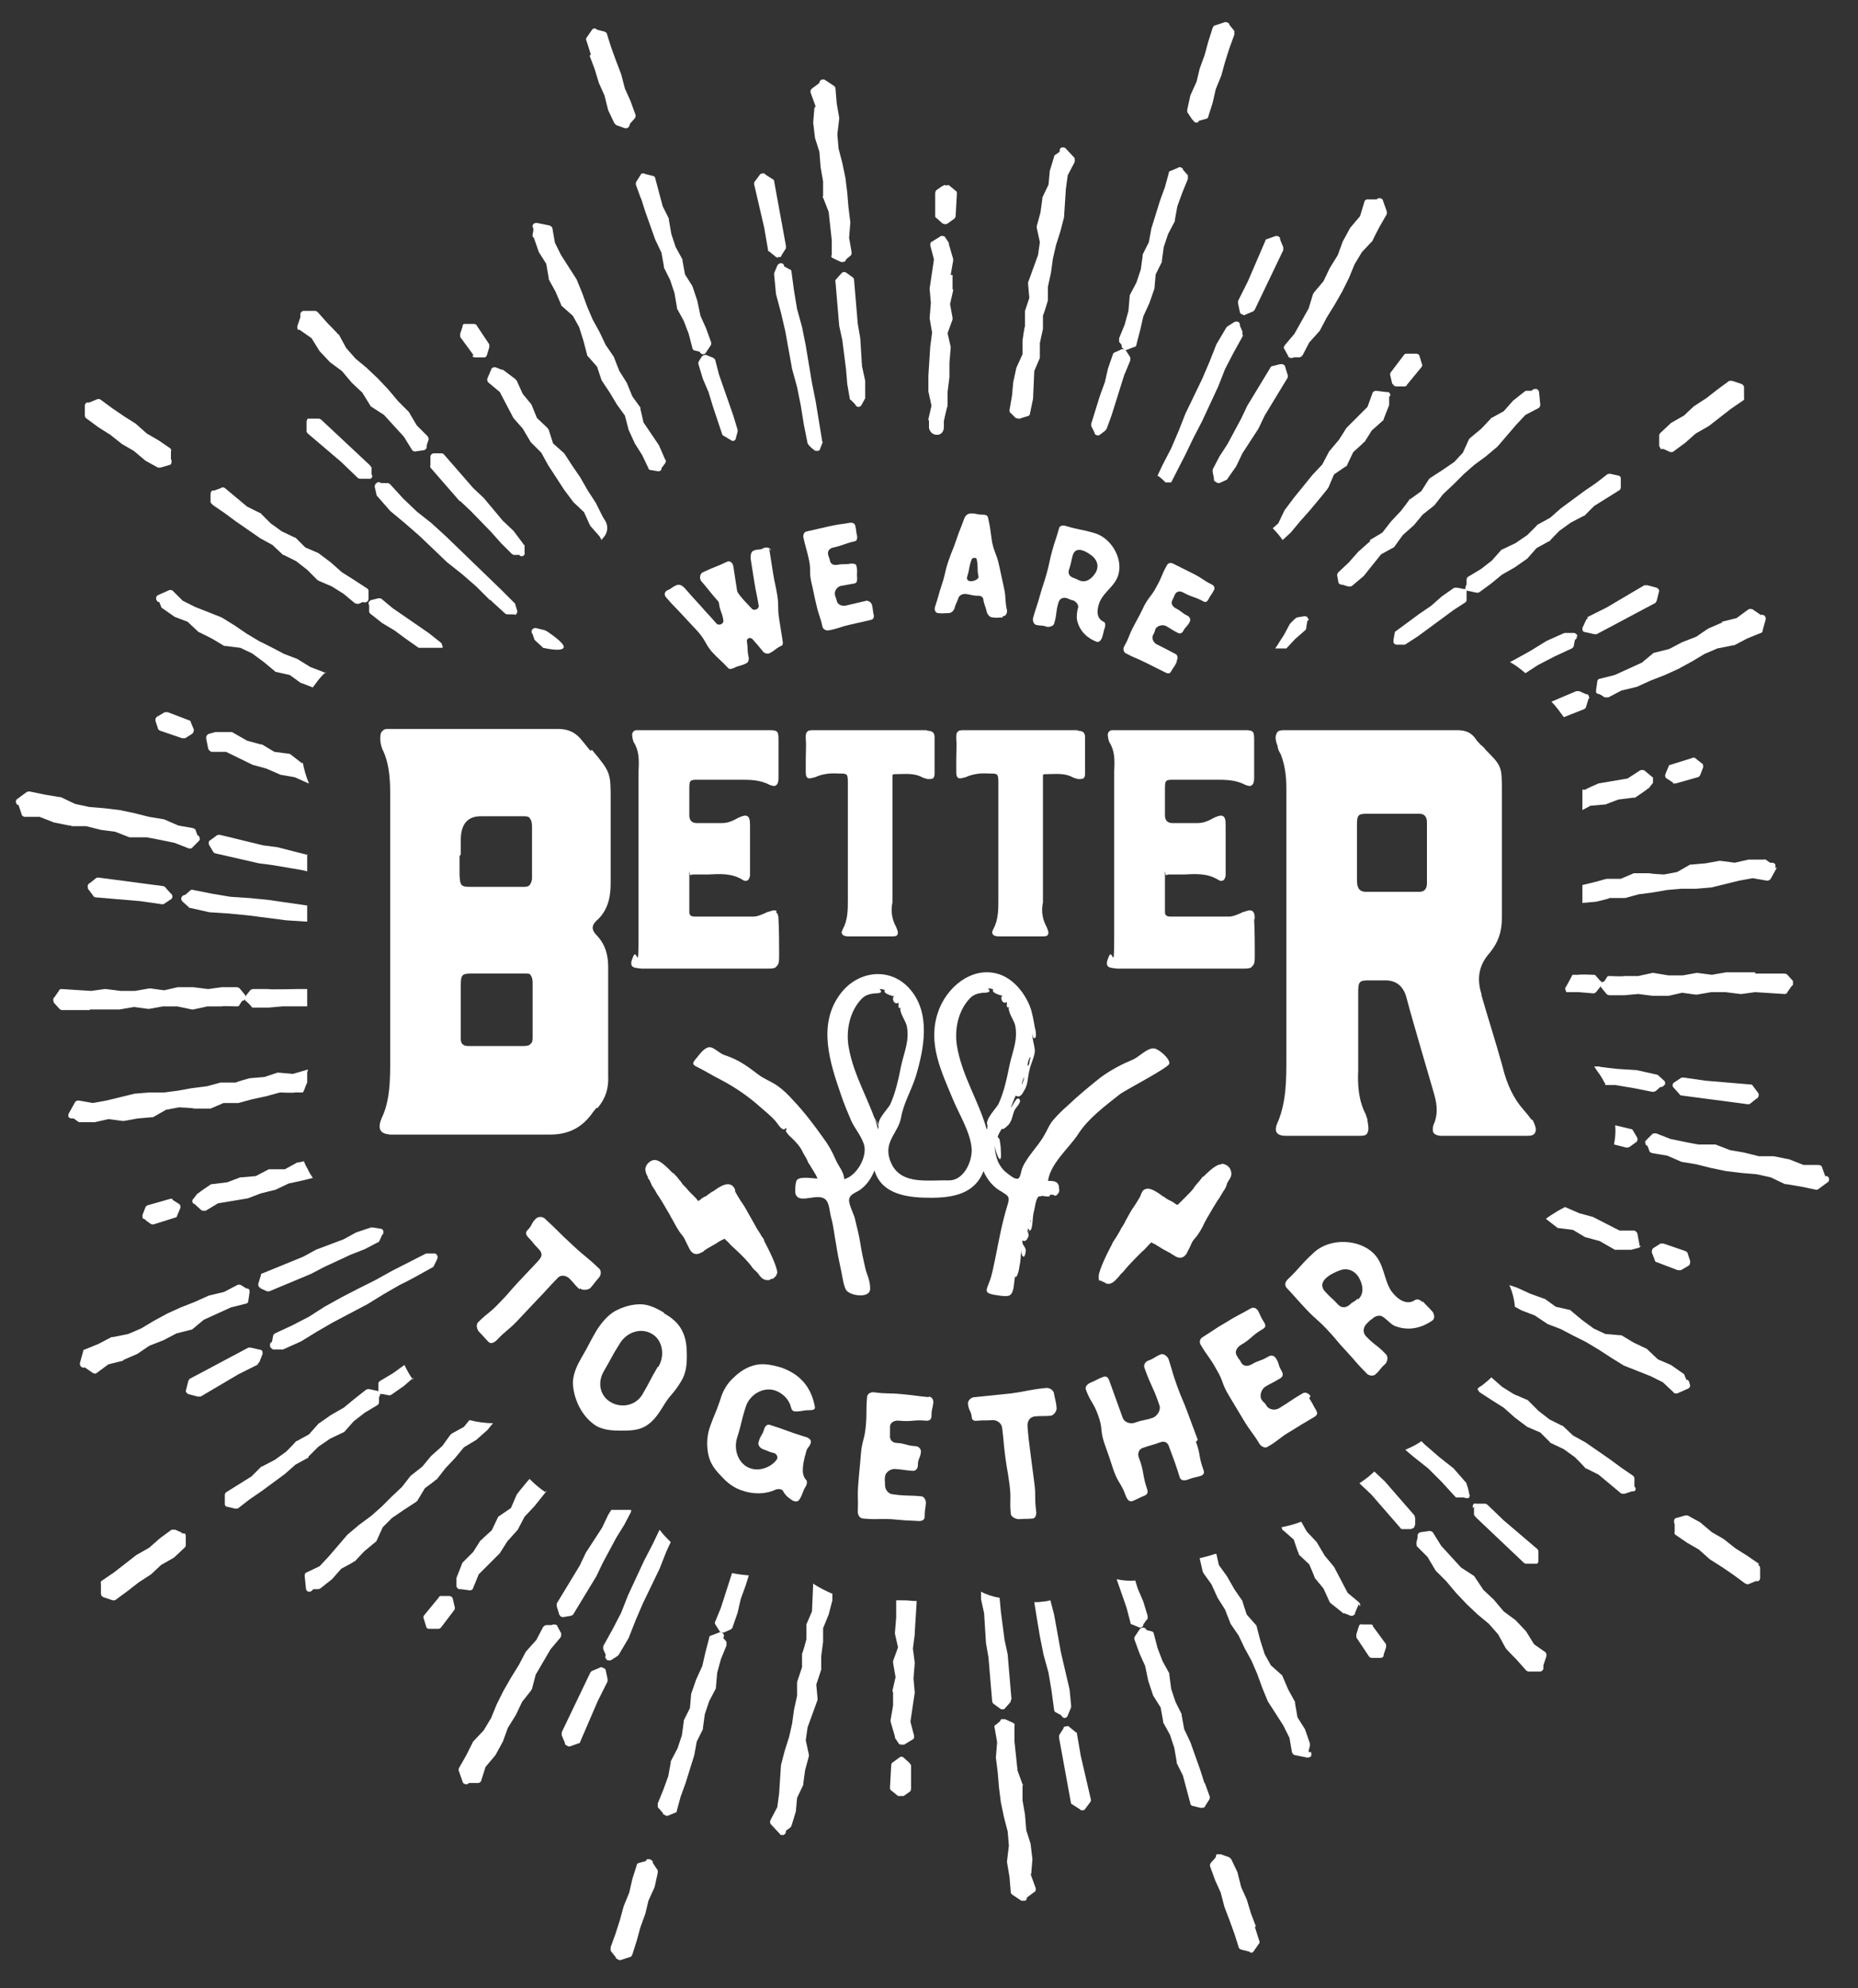 <?xml version="1.0" encoding="UTF-8"?>
<svg id="Layer_1" xmlns="http://www.w3.org/2000/svg" version="1.1" viewBox="0 0 300 321">
  <rect x="0" y="0" width="300" height="321" fill="#333333" stroke="none"/>
  <!-- Generator: Adobe Illustrator 29.1.0, SVG Export Plug-In . SVG Version: 2.1.0 Build 142)  -->
  <defs>
    <style>
      .st0 {
        fill: #fff;
      }
    </style>
  </defs>
  <g>
    <path class="st0" d="M207.3,56.2l.7,1.3c0,.2.3.3.5.3h0c.1,0,.3,0,.4-.1h.9c.2,0,.4-.2.5-.3l1.1-2.1,1.7-1.9,1.1-2.1,1.3-2.1,1.2-2.1,1.1-2.2.9-2.2,1.2-2,1.7-1.8h0c0-.1,1.1-2.2,1.1-2.2l1.2-2.1c0-.1.1-.3,0-.5l-.6-1.7c0-.2-.3-.4-.5-.4s-.4,0-.5.2h-1.5c-.3,0-.5.2-.5.4l-.7,2.3-1.6,1.9-1.2,2.2-.8,2.2-1.3,2.1-1,2.1-1.6,1.9s0,.1-.1.2l-.7,2.3-2.3,4.1-1.6,1.9c-.1.2-.2.4,0,.6"/>
    <path class="st0" d="M196.3,77.8c.1.1.3.2.4.2h.2l1.1-.5s.2-.1.2-.2l1.4-2,1-2.1,2.6-4,1-2.1,3.7-6.1c0-.1.1-.3,0-.5l-.4-1.3c0-.2-.3-.4-.5-.4h-.3l-1.2.3c-.2,0-.3.1-.4.3l-3.7,6.1-1,2.1-2.2,4.1-1.3,2-1.1,2.1v.4l.2,1c0,.2,0,.4.1.5"/>
    <path class="st0" d="M224.3,64.1v1.3l-.9,2.3s0,.2-.1.2l-1.8,1.6-1.2,1.9h-.1c0,.1-1.7,1.6-1.7,1.6l-1,2.1c0,.1-.1.2-.2.2l-1.9,1.3-.9,2.1h0c0,.1-1.5,1.9-1.5,1.9l-1.5,1.8-1.6,1.8-1.5,1.8-1.3,1.2c-.5-.7-1-1.3-1.6-1.9l.9-.8,1-2.1,1.5-2,3-3.7,1.6-1.7,1.1-2.1,1.6-1.9,1.2-1.9,3.4-3.4.8-2.2c0-.2.3-.4.6-.4l1.6.2h.3c.2,0,.4.3.4.5"/>
    <path class="st0" d="M224.9,61.9c0,.3.3.5.6.5s0,0,0,0h1.3c.2,0,.3-.1.4-.3l2.3-2.8c.1-.1.2-.3.1-.5l-.4-1.3c0-.2-.3-.4-.5-.4h-1.5c-.2,0-.4,0-.5.2l-2.2,2.9c0,.1-.1.3,0,.5l.3,1.3h.1Z"/>
    <path class="st0" d="M221.1,87.5l-1.8,1.6-1.5,1.7-1.7,1.6c-.1.1-.2.3-.2.5l.2,1.1c0,.2.2.3.4.4h.2l1,.3h.2c.1,0,.3,0,.4-.1l1.9-1.6,2.8-3.5,2-1.1s.1,0,.2-.2l1.3-1.8,1.8-1.6,1.4-1.7,1.9-1.5,1.4-1.8,1.7-1.6,1.6-1.6,1.7-1.5,1.9-1.4,1.9-1.6,3-3.5,1.5-1.6,2.1-1.1c.2-.1.3-.3.3-.6l-.2-2c0-.2-.2-.4-.4-.5-.2,0-.4,0-.6.1l-.2.2h-.8c-.1,0-.2,0-.3.1l-1.9,1.5-1.5,1.7-2,1.1s-.1,0-.1.1l-1.5,1.6-1.8,1.5-.2.2-1,2.2-1.4,1.5-1.9,1.3-2,1.3-.2.2-1.2,1.9-1.8,1.3h-.1c0,.1-1.4,1.9-1.4,1.9l-1.6,1.7-1.4,1.8-2,1.2v.3Z"/>
    <path class="st0" d="M211.1,100.2l-.2,1.2c0,.1,0,.3-.2.4l-1.6,1.4-1.4,1.5h-1.8c.3-.4.6-.9.9-1.4.3-.4.6-.9,1-1.7.2-.3.3-.6.5-.9l.8-.8s.2-.1.3-.2l1.2-.2c.2,0,.4,0,.5.2.1.1.2.3.2.5"/>
    <path class="st0" d="M248.2,84.8l-1.6,1.6-1.9,1.3-2.1,1s-.1,0-.2.1l-1.5,1.7-1.8,1.4-2,1.2c-.2.1-.3.3-.3.5v.8c-.1.1-.2.4-.2.6s.2.4.4.4l1.4.3h.1c.1,0,.3,0,.4-.1l1.9-1.4,1.7-1.4,2.1-1.2,2-1.4,1.5-1.7,2-1.1h.1c0-.1,1.6-1.7,1.6-1.7l1.8-1.3,2.1-1.1h.1l1.6-1.6,4-2.5c.2-.1.3-.3.3-.5v-1.5c0-.2-.2-.4-.4-.4l-1.3-.3c-.2,0-.3,0-.5.1l-1.8,1.4-1.9,1.3-3.8,2.8-1.7,1.5-2,1.1h-.1"/>
    <path class="st0" d="M236.5,97.3c.2,0,.3-.3.3-.4v-1.3c.1-.2,0-.4-.2-.5h-.3l-1-.2h-.5l-2,1.4-1.7,1.5-1.9,1.3-3.8,2.8c-.1,0-.2.2-.2.3l-.2,1.1v.4c0,.2.3.4.5.4s0,0,0,0h1.2c.1,0,.2,0,.3-.1l2-1.3,5.7-4.2,2-1.3h-.2Z"/>
    <path class="st0" d="M268.1,72.5h.5l1.1.5h.2c.1,0,.2,0,.3-.1l1.9-1.4,1.7-1.5,2.1-1.2,1.8-1.4,1.8-1.4,1.9-1.3c.2-.1.3-.3.2-.5v-1.7c0-.2-.2-.4-.4-.5l-1.5-.5h-.5l-1.9,1.4-1.8,1.4-2,1.3-1.6,1.5-2.1,1.2-1.7,1.6c-.1.1-.2.2-.2.4v1.5c0,.2,0,.4.2.5"/>
    <path class="st0" d="M256.4,99.8c-.1,0-.2.2-.3.3l-.6,1.3c0,.2,0,.5.2.6.1,0,.2.1.4.1l1.3.3h.4l9.4-5c.1,0,.2-.2.3-.4l.3-1.2c0-.1.1-.3.1-.4,0-.2-.2-.4-.4-.5l-1.5-.4h-.5l-6.1,3.6-3.2,1.6h.2Z"/>
    <path class="st0" d="M254.6,102.7c0,.2,0,.5-.3.6h0l-.2,1c0,.2-.2.3-.3.4l-2.8,1.3-2.7,1.4-2,1.3c-.8-.7-1.6-1.3-2.5-1.8l.6-.3,2.7-1.5,2.6-1.6,2.9-1.3h1.6c.3.1.5.3.5.6"/>
    <path class="st0" d="M278.1,100.5l-2.3,1-1.9,1.3-2.3.9-2.1,1.1-2.4.6s-.1,0-.2.1l-1.8,1.5-4.4,2-2.4.6c-.2,0-.4.2-.4.5l-.2,1.4c0,.2,0,.4.2.5.1,0,.3.1.4.1l.8.5h.6l2.1-1.1,2.5-.6,2.2-1,2.3-.9,2.2-1,2.2-1.2,2-1.2,2.1-.9,2.5-.5h.2l2.1-1.1,2.2-.9c.2,0,.3-.2.3-.4l.5-1.8c0-.2,0-.4-.2-.6-.2-.1-.4-.2-.6-.1l-1.3-.9c-.2-.1-.5-.1-.7,0l-1.9,1.4-2.4.6h0Z"/>
    <path class="st0" d="M256.5,112.8l-.4,1.3c0,.2-.2.3-.3.4l-3.3,1.3c-.6-.8-1.2-1.7-2-2.5l4-1.7h.5l1.1.5h.2c.2.1.3.4.3.7"/>
    <path class="st0" d="M266.9,126.4l-.7.9h-.1c0,.1-2.1,1.5-2.1,1.5h-.3l-2.4.3-2.1.8h-.1l-2.3.2-1.3.7v-3.3h.5c0-.1,2.1-1,2.1-1l4.7-.8,2-1.3c.2-.1.5-.1.7,0l1.2,1s.2.1.2.2v.6"/>
    <path class="st0" d="M270.1,126.5h.5l3.5-1c.2,0,.3-.2.4-.3l.5-1.3c0-.2,0-.4-.1-.6,0,0-.1,0-.2-.1l-1-.8c-.1-.1-.3-.1-.5,0l-3.5,1.1c-.2,0-.3.2-.3.3l-.5,1.2c-.1.3,0,.6.2.7l1.1.7h-.1Z"/>
    <path class="st0" d="M286.9,140.1l-1,1.8c-.1.2-.4.3-.6.3l-2.3-.4-2.2.4-4.5,1.1-2.4.2h-2.4l-2.3.2-2.3.4-2.3.3-2.2.6h-2.5c0,.1-2.2.6-2.2.6l-2.2.2v-2.9l1.7-.4,2.2-.6h2.3l2.1-.9h2.6c0,.1,2.3.2,2.3.2l2.1-.4,2.1-1.2h.2l2.3-.2,2.2-.4h.2l2.3.3,2.2-.5h2.5c.1-.1.2,0,.3,0l.7.5h.2c.2,0,.4,0,.6.2.1.2.1.4,0,.6"/>
    <path class="st0" d="M283.5,157h-4.8l-2.3.4-2.3-.3h-.2l-2.2.4h-2.3l-2.4-.4h-.2l-2.3.5h-2.3c0,.1-2.3,0-2.3,0-.2,0-.4,0-.5.3l-.4.6h0c-.2,0-.4.1-.5.3v.6l.9,1.1c.1.1.3.2.5.2h2.4l2.2-.2,2.4.3h2.5l2.2-.5,2.2.3h.2l2.3-.4h2.3l2.4.3h.2l2.2-.3,4.7.3c.2,0,.4,0,.5-.3l.7-1s.2-.1.2-.2v-.6l-.9-1c-.1-.1-.3-.2-.5-.2h-4.7v-.2Z"/>
    <path class="st0" d="M258.5,159.2l-.8,1c-.1.1-.3.2-.4.2h0l-2.4-.2h-2l-.2-.6c.4-.7.8-1.4,1.2-2.2h1c0-.1,2.4,0,2.4,0,.1,0,.3,0,.4.2l.7.8c.1,0,.2.1.2.2,0,.2.1.5,0,.6"/>
    <path class="st0" d="M282.5,175.1l-7.1-.6-3.5-.5h-.4l-1.2.8c-.2.1-.3.4-.2.6,0,.1.1.2.2.3l.9,1c0,.1.2.2.4.2l10.6,1.4h0c.1,0,.3,0,.4-.1l1-.8c.1,0,.2-.1.3-.3.1-.2.1-.5,0-.6l-.9-1.2c0-.1-.2-.2-.4-.2"/>
  </g>
  <g>
    <path class="st0" d="M268.7,175.2c-.1.2-.4.4-.6.3l-.8.7c-.1,0-.2.1-.4.1s0,0-.1,0l-3-.6-3-.5h-1.6c0-.2-.1-.4-.2-.5-.3-.6-.6-1.1-1-1.6-.2-.3-.4-.6-.6-.9h.8c0,.1,3,.4,3,.4l3.1.2,3.1.7s.2,0,.3.1l1,.9c.2.2.2.4.1.7"/>
    <path class="st0" d="M294.7,189.9l-.5-1.4c0-.2-.3-.4-.6-.4h-2.4l-2.3-.9-2.5-.5h-2.4l-2.4-.6-2.3-.4-2.3-.9h-2.6c0,.1-4.7-.9-4.7-.9l-2.3-.9c-.2,0-.5,0-.6.1l-1,1c-.2.2-.2.4-.1.6,0,.1.1.3.3.3l.3.8c0,.2.2.3.5.4l2.4.4,2.3,1,2.4.4,2.4.6,2.4.5,2.5.3,2.4.2,2.3.5,2.3,1.1h.2l2.4.4,2.4.5h.1c.1,0,.2,0,.3-.1l1.5-1.1c.2-.1.3-.4.2-.6,0-.2-.2-.4-.4-.4"/>
  </g>
  <g>
    <path class="st0" d="M264.2,184.4l-1.1.8c-.1,0-.2.1-.4.1s0,0-.1,0l-2-.5c.2-1,.3-2,.2-3.1l2.5.6c.2,0,.3.1.4.3l.6,1s0,.1.1.2c0,.2,0,.5-.2.6"/>
    <path class="st0" d="M264.9,201.1c0,.2-.2.4-.4.4l-1.1.3h-2.7c0-.1-.2-.1-.3-.2l-2.1-1.2-2.2-.6h-.1l-2-1.2-2.3-.3c-.1,0-.2,0-.3-.1l-1.8-1.4s1.3-1,3.1-1.9h0l2.3,1,2.2.6,4.3,2.2h2.4c.2.1.5.3.5.6l.3,1.6v.3"/>
    <path class="st0" d="M267.5,203.8l3.4,1.3h.5l1.2-.7c.2-.1.3-.3.3-.6v-.2l-.4-1.2c0-.2-.2-.3-.4-.4l-3.5-1.2h-.5l-1.1.7c-.2.1-.3.4-.3.7l.5,1.3c0,.2.2.3.3.3"/>
    <path class="st0" d="M272.9,223.7c0,.2-.1.4-.3.5l-1.8.8h-.2c-.1,0-.3,0-.4-.2l-1.7-1.6-2-1-4.3-1.7-2.1-1.3-2-1.3-2-1.2-2-1-2.1-1.1-2.1-.8-2.1-1.4-2.1-.8-1.1-.6c-.1-1.2-.4-2.4-.9-3.5l1.2.4,2.2,1,2.2.8h.1l1.8,1.3,2.2.5s.2,0,.2.1l1.8,1.5,1.9,1.4,1.9.9,2.4.2h.2l2,1.2,2.1,1s.1,0,.1.1l1.7,1.6,2.1.9,2,1.4c.1,0,.2.2.2.3l.3.7h.2c.2.2.3.4.3.6"/>
    <path class="st0" d="M264.1,240.3c0,.2,0,.4-.3.5h-.3l-1.2.4h-.2c-.1,0-.3,0-.4-.1l-1.8-1.5-1.8-1.5-2-1h-.1c0-.1-1.7-1.8-1.7-1.8l-1.8-1.3-2.1-1s-.1,0-.1-.1l-1.6-1.6-2.1-.9-2-1.5-1.8-1.6-1.9-1.2-2-1.3c-.1-.1-.2-.3-.3-.4v-.2c.2-.2.5-.4.7-.5.5-.4,1-.8,1.5-1.3l1.7,1.5,1.9,1.2,2.1.9s.1,0,.2.1l1.7,1.7,1.8,1.4,2,1h.1l1.7,1.6,2,1.1,3.9,2.7,1.9,1.4,1.9,1.3c.1.1.2.3.2.4v1.3l.2.3Z"/>
    <path class="st0" d="M284,252.5l-1.9-1.3-1.9-1.2-1.9-1.5-1.9-1.1-1.9-1.6-2-1.1h-.4l-1.4.4c-.2,0-.4.2-.4.5s0,.3.1.5v1.2c-.1.2,0,.4.1.5l1.9,1.3,1.9,1.1,1.8,1.6,1.9,1.2,1.9,1.3,1.9,1.4c.1,0,.2.1.3.1h.2l1.2-.5h.4c.2-.1.3-.3.3-.5v-1.6c0-.2-.1-.4-.3-.5"/>
    <path class="st0" d="M238,243.3v1.3c.1.1.2.3.3.4l7.7,7.3c.1.1.3.2.4.2s0,0,0,0h1.7c.2,0,.3-.3.3-.5v-1.5c0-.2-.1-.3-.2-.4l-5.4-4.6-2.6-2.5s-.2-.2-.4-.2h-1.5c-.2-.1-.4,0-.5.3v.4"/>
    <path class="st0" d="M237.3,241.3c0,.2,0,.5-.2.6h-.3c0,0-.3,0-.4-.1h-1c-.2,0-.4,0-.5-.2l-2.1-2.3-2.2-2.2-2.4-1.9-1.3-1.1c.9-.4,1.8-.8,2.6-1.4l.5.5,2.3,2,2.4,1.9,2.1,2.4v.2c.1,0,.4,1.3.4,1.3v.3Z"/>
    <path class="st0" d="M249.7,266.9l-2-1.4-1.3-2.1-1.7-1.8-1.9-1.4-1.6-1.9-1.7-1.6-1.4-2.1s0-.1-.2-.2l-2-1.3-3.2-3.5-1.3-2.1c-.1-.2-.4-.3-.6-.3l-1.4.2c-.2,0-.4.2-.5.4v.4l-.2.9c0,.2,0,.4.1.6l1.7,1.7,1.3,2.2,1.7,1.7,1.6,1.9,1.7,1.8,1.8,1.7,1.8,1.5,1.5,1.7,1.2,2.2h0c0,.1,1.7,1.8,1.7,1.8l1.6,1.8c.1.1.3.2.4.2h1.9c.2,0,.4-.2.5-.4v-.6l.5-1.5c0-.2,0-.5-.2-.6"/>
    <path class="st0" d="M228.5,245v1.1s0,.2-.1.3c0,.3-.3.4-.6.5h-1.3c-.2,0-.3,0-.4-.2l-4.7-5.4-1.7-1.6-.2-.2c.9-.6,1.7-1.2,2.4-1.9h0l1.7,1.6,4.7,5.4c.1.1.2.3.1.4"/>
    <path class="st0" d="M219.4,259l-.6,1.4c0,.1,0,.2-.1.3-.1.1-.3.2-.4.2h-.2l-1-.4h-.2l-2-1.6-.2-.2-1-2.2-1.4-1.7h0c0-.1-.9-2.2-.9-2.2l-1.7-1.6v-.2c-.1,0-.8-2.2-.8-2.2l-1.7-1.5h-.1c0-.1-.2-.5-.2-.5,1.1-.2,2.2-.5,3.2-.9l.9,1.6,1.6,1.7,1.3,2.2,1.5,1.8,2.2,4.2,1.8,1.5c.2.2.3.4.2.7"/>
    <path class="st0" d="M221.7,262.5c0-.1-.2-.2-.4-.2h-1.3c-.3-.1-.5,0-.6.3l-.4,1.3v.5l2,3c.1.2.3.3.5.3h1.4c.2,0,.4-.1.5-.3v-.2l.4-1.2v-.5l-2.2-3h.1Z"/>
    <path class="st0" d="M211.7,283c.1.2,0,.4,0,.6-.1,0-.3.2-.5.2s0,0-.1,0l-2-.4c-.2,0-.4-.2-.5-.5l-.4-2.3-1-2-2.5-3.9-.9-2.2-.8-2.2-.9-2.1-1.1-2-1-2.1-1.3-1.9-.9-2.3-1.2-1.9-1-2.2-1.3-1.8s0-.1-.1-.2l-.5-2.2h0c.8-.2,1.7-.4,2.5-.7h.2l.4,1.8,1.3,1.8,1.2,2.1,1.3,1.9h0c0,.1.7,2.2.7,2.2l1.5,1.7s.1.1.1.2l.6,2.3.7,2.2,1,1.8,1.8,1.6s.1.1.1.2l.9,2.1,1.1,2v.2l.4,2.3,1.2,1.9.8,2.3v.4l-.2.8v.2h.4Z"/>
    <path class="st0" d="M194.5,288l-.7-2.2-1.6-4.5-1-2.1-.4-2.2v-.2l-1-2-.7-2.1-.3-2.3v-.2l-1.1-2-.8-2.1-.6-2.3c0-.2-.2-.4-.4-.4l-.8-.2c0-.2-.3-.4-.5-.4s-.4,0-.6.3l-.8,1.2c0,.1-.1.3,0,.5l.8,2.2.9,2,.5,2.4.8,2.4,1.2,1.9.4,2.2v.2l1.1,2,.7,2.1.4,2.3v.2l1,2,1.2,4.5c0,.2.2.4.4.4l1.2.3s.2,0,.3,0h0c.2,0,.4,0,.5-.3l.7-1.1c0,0,.1-.3,0-.5l-.8-2.2h0Z"/>
    <path class="st0" d="M185.1,261.6l-.5.7c0,.1,0,.3-.2.4h-.1q0,.1-.1.1h-.2l-1.2-.5c-.2,0-.3-.2-.3-.4l-.6-2.3-1.6-4.6c1,.2,2,.3,3,.2l.4,1.3.9,2.1.7,2.3v.5"/>
    <path class="st0" d="M202.8,311.1l-.8-2.1-.7-2.3-.9-2-.6-2.4-1-2.1c0,0-.2-.2-.3-.3l-1.4-.5c-.2,0-.4,0-.6,0-.1,0-.2.3-.2.5l-.8.9c-.1.2-.2.4-.1.6l.8,2.2.9,2,.6,2.3.8,2.1.8,2.2.7,2.2c0,.2.2.3.4.4l1.2.3s.2,0,.3.2h0c.2,0,.4,0,.5-.2l.9-1.3c.1,0,.1-.3,0-.5l-.7-2.2h.2Z"/>
    <path class="st0" d="M174.5,283.5l-.6-3.5c0,0,0-.3-.2-.3l-1.1-.9c-.2-.2-.4,0-.7,0-.1,0-.2.2-.2.3l-.7,1.1v.4l1.9,10.4c0,.2.1.3.3.4l1.1.7c0,0,.2.2.3.2h.1c.2,0,.4,0,.5-.2l.9-1.2c0,0,.1-.3,0-.5l-1.6-6.9h0Z"/>
    <path class="st0" d="M172.9,275.5v.3l-.5,1.2c0,.2-.3.4-.5.4s0,0,0,0c-.2,0-.5-.2-.5-.4l-.9-.5c-.1,0-.3-.2-.3-.4l-.4-3-.5-3-.8-2.9-.6-3-.5-3-.4-2.5c.4,0,.9,0,1.4-.1.4,0,.8-.1,1.2-.2l.6,2.3,1.1,6.1.7,3,.7,3,.3,3.1v-.4Z"/>
    <path class="st0" d="M166.5,302.6l.2-2.4-.3-2.5-.7-2.2-.2-2.5-.4-2.3v-2.4c.1,0,.1-.2,0-.2l-.8-2.2-.5-4.7v-2.5c.1-.2,0-.4-.2-.5l-1.3-.6h-.6c-.1,0-.2.2-.2.3l-.7.6c-.2,0-.3.3-.2.5l.4,2.3-.2,2.5.3,2.4.2,2.4.3,2.4.5,2.4.6,2.3.2,2.3-.3,2.5v.2l.4,2.4.2,2.4c0,.2.1.3.2.4l1.5,1s.2,0,.3,0h.3c.2,0,.3-.3.3-.5l1.2-.9c.2,0,.3-.4.2-.7l-.8-2.2h.1Z"/>
    <path class="st0" d="M163.2,274.5c0,.2,0,.3-.1.4l-.8.9-.2.2h-.3c0,0-.2,0-.3-.1l-1.1-.8c-.1-.1-.2-.3-.2-.4l-.6-7.1-.4-2.3-.3-4.8-.5-2.3v-1.2c.9.5,1.9.8,3,1l.2,2.2.6,4.6.5,2.3.6,7.1v.3Z"/>
    <path class="st0" d="M147.7,263.9l-.3,2.3.3,2.3-.2,2.5.2,2.3-.7,4.7.6,2.3c0,.2,0,.5-.3.6l-1.3.8s-.1,0-.2,0h-.2c-.2,0-.4,0-.5-.2l-.6-.9v-.2l-.7-2.4v-.3l.4-2.3v-2.2c-.1,0-.1-.1-.1-.2l.5-2.2-.4-2.3v-.3l.8-2.2-.5-2.2v-.2l.2-2.4v-2.8h.8c.5,0,1,0,1.9.1h.6v.3l-.3,4.8v.2Z"/>
    <path class="st0" d="M146.9,284.7l-1-.9c-.2-.2-.5-.2-.7,0l-1.1.8c-.1,0-.2.3-.2.4l-.2,3.6c0,.2,0,.4.2.5l1.1.9c.1,0,.2,0,.4,0h.3s.1,0,.2,0l1-.7c.1,0,.2-.3.2-.5v-3.6c0-.2,0-.3-.2-.4"/>
    <path class="st0" d="M134.4,257.4v1l-.6,2.3-.9,2.2v2.2l-.3,2.3v2.3c-.1,0-.1.1-.1.2l-.7,2.1.2,2.2v.3l-.8,2.2-.8,2.2-.3,2.1.5,2.3v.3l-.6,2.2-.3,2.2v.2l-1,2.1-.2,2.2-.7,2.3c0,0-.1.2-.2.3l-.7.5v.2c0,.2-.2.4-.4.5h-.2c-.2,0-.3,0-.4-.2l-1.4-1.5c-.2-.2-.2-.4-.1-.7l1.1-2.1.3-2.2.3-4.6.6-2.3.7-2.2.5-2.2.3-2.2.5-2.3v-2.2l.8-2.4v-2.2c.1,0,.7-2.3.7-2.3v-2.4l.9-2.1.2-4.5h0c1,.7,2.1,1.2,3.2,1.7"/>
    <path class="st0" d="M116.9,264.3c0-.2,0-.4-.2-.6s-.4-.2-.6-.1l-1.3.5c-.2,0-.3.2-.3.4l-.6,2.3-.5,2.2-1,2.2-.8,2.3-.2,2.3-1,2v.2l-.3,2.2-.7,2.1-1.1,2.1v.2l-.4,2.2-.8,2.2-.9,2.2v.6l.8.9s0,.2.2.3c.1,0,.3.2.4.2h.2l1.2-.5c.2,0,.3-.2.3-.4l.6-2.2.8-2.2,1.4-4.5.4-2.2,1-2v-.2l.3-2.2.7-2.1,1.1-2.1v-.2l.2-2.3.6-2.2.9-2.2v-.6l-.5-.6v-.2Z"/>
    <path class="st0" d="M120.9,254.4l-.5,1.6-.8,2.2-.5,2.2-.8,2.3c0,.2-.2.3-.3.4l-.9.4s-.2.1-.3.1h-.1c-.2,0-.4,0-.5-.2l-.7-1.1c-.1-.2-.1-.4,0-.5l.9-2.2,1.8-5.6c.9.2,1.8.3,2.8.4"/>
    <path class="st0" d="M105.3,300.5c-.1-.2-.3-.3-.6-.3s-.3,0-.4.3l-1.1.3c-.2,0-.4.2-.4.4l-.7,2.2-.5,2.2-.9,2.2-.6,2.2-.7,2.2-.8,2.2v.6l.8,1c0,0,0,.2.2.3.1,0,.3.2.4.2h.2l1.5-.5c.2,0,.3-.2.4-.4l.7-2.2.6-2.2.8-2.2.5-2.1,1-2.2.5-2.3v-.4l-.8-1.2v-.3Z"/>
    <path class="st0" d="M97.2,269.2c-.1,0-.3,0-.4.1l-1.2.5c-.1,0-.2.2-.3.3l-4.6,9.6v.5l.5,1.2c0,0,0,.3.2.4.1,0,.3.2.4.2h.2l1.4-.5c.2,0,.3-.2.3-.3l2.8-6.5,1.6-3.2v-.4l-.3-1.4c0-.2-.3-.4-.5-.4"/>
    <path class="st0" d="M108.3,249l-.7,1.5-1.1,2.8-2.7,5.6-1.2,2.8-1.1,2.8-1.6,2.7-.2.2-1.1.7h-.3c-.1,0-.3,0-.4-.2-.2-.2-.2-.4-.1-.7l-.4-.9v-.5l1.5-2.7,1.4-2.7,1.1-2.8,1.3-2.8,1.3-2.8,1.4-2.7,1.1-2.3c.1.1.2.3.3.4.5.6,1,1.1,1.5,1.6"/>
    <path class="st0" d="M90.7,263.9l-.7-1.3c0-.2-.3-.3-.5-.3s-.3,0-.4.1h-.9c-.2,0-.4.2-.5.3l-1.1,2.1-1.7,1.9-1.1,2.1-1.3,2.1-1.2,2.1-1.1,2.2-.9,2.2-1.2,2-1.7,1.8h0c0,0-1.1,2.2-1.1,2.2l-1.2,2.1c0,0-.1.3,0,.5l.6,1.7c0,.2.3.4.5.4h0c.2,0,.4,0,.5-.2h1.5c.2,0,.5-.2.5-.4l.7-2.2,1.6-1.9,1.2-2.2.8-2.2,1.3-2.1,1-2.1,1.5-1.9s0-.1.1-.2l.6-2.3,2.4-4.1,1.6-1.9c.1-.2.2-.4,0-.6"/>
    <path class="st0" d="M101.9,244.1h0l-1.1,2.1-1.3,2.1-2.2,4.1-1,2.1-3.7,6.1c0,.1-.2.2-.4.3l-1.2.2h-.2c-.2,0-.4-.2-.5-.4l-.4-1.3v-.5l3.7-6.1,1-2.1,2.6-4,1-2.1.5-.8h3.2"/>
    <path class="st0" d="M88.3,240.7l-2,2.5-1.6,1.7-1.1,2.1-1.7,1.9-1.2,1.9-3.4,3.4-.9,2.2c0,.2-.3.4-.5.4h0l-1.5-.2h-.3c-.2-.1-.4-.3-.4-.5v-1.3l.9-2.3s0-.1.1-.2l1.7-1.7,1.2-1.9h.1c0-.1,1.7-1.6,1.7-1.6l1-2.1s.1-.2.2-.2l1.9-1.3.9-2.1h0c0-.1,1.5-1.9,1.5-1.9l.6-.7c.8.8,1.6,1.5,2.5,2.1"/>
    <path class="st0" d="M73.1,258.2c0-.3-.3-.5-.6-.5s0,0,0,0h-1.3c-.2,0-.3.1-.4.3l-2.3,2.8c-.1.1-.2.3-.1.5l.4,1.3c0,.2.2.4.4.4h1.5c.2,0,.3,0,.5-.2l2.2-2.9c0-.1.1-.3,0-.5l-.3-1.3h0Z"/>
    <path class="st0" d="M79.6,229.8l-.9,1.1-1.8,1.6-2,1.2-1.4,1.7-1.6,1.7-1.4,1.8h-.1c0,.1-1.8,1.4-1.8,1.4l-1.2,2s-.1.1-.2.2l-2,1.3-1.9,1.3-1.5,1.5-1,2.2s0,.1-.2.2l-1.8,1.5-1.5,1.6h-.1c0,.1-2.1,1.2-2.1,1.2l-1.5,1.7-1.9,1.5c-.1,0-.2.1-.3.1h-.8l-.2.2c-.1.1-.2.2-.4.2h-.2c-.2,0-.4-.3-.4-.5l-.2-2c0-.2,0-.5.3-.6l2.1-1,1.5-1.6,3-3.5,1.9-1.6,1.9-1.4,1.7-1.5,1.6-1.6,1.7-1.6,1.4-1.8,1.9-1.5,1.4-1.7,1.8-1.6,1.3-1.8s.1-.1.2-.2l2-1.1.9-1.1c1.2.3,2.5.5,3.8.5"/>
    <path class="st0" d="M49.8,235.2l1.6-1.6,1.9-1.3,2.1-1s.1,0,.2-.1l1.5-1.7,1.8-1.4,2-1.2c.2-.1.3-.3.3-.5v-.8c.1-.1.2-.4.2-.6s-.2-.4-.4-.4l-1.4-.3c-.2,0-.3,0-.5.1l-1.9,1.5-1.7,1.4-2.1,1.2-2,1.4-1.5,1.7-2,1.1h-.1c0,.1-1.6,1.7-1.6,1.7l-1.8,1.3-2.1,1.1h-.1l-1.6,1.6-4,2.5c-.2.1-.3.3-.3.5v1.5c0,.2.2.4.4.4l1.3.3h.1c.1,0,.3,0,.4-.1l1.8-1.4,1.9-1.3,3.8-2.8,1.7-1.5,2-1.1h.1"/>
    <path class="st0" d="M66.7,222.5l-1.5,1.3-2,1.4s-.2.1-.3.1h-.1l-1-.2h-.3c-.2-.1-.4-.3-.4-.5v-1.3c.1-.2.2-.3.4-.4l2-1.2,1.8-1.3c.4.8.8,1.6,1.4,2.4"/>
    <path class="st0" d="M29.4,247.5l-1.1-.5h-.6l-1.9,1.4-1.7,1.5-2.1,1.2-1.8,1.4-1.8,1.4-1.9,1.3c-.2.1-.3.3-.2.5v1.7c0,.2.2.4.4.5l1.5.5h.2c.1,0,.2,0,.3-.1l1.9-1.4,1.8-1.4,2-1.3,1.6-1.5,2.1-1.2,1.7-1.6c.1-.1.2-.2.2-.4v-1.4c0-.2,0-.4-.2-.5h-.5"/>
    <path class="st0" d="M41.6,220.2c.1,0,.2-.2.3-.3l.5-1.3c0-.2,0-.5-.2-.6-.1,0-.2-.1-.4-.1l-1.3-.3h-.4l-9.4,5c-.1,0-.2.2-.3.4l-.3,1.2c0,.1-.1.3-.1.4,0,.2.2.4.4.5l1.5.4h.5l6.1-3.6,3.2-1.6h-.1Z"/>
    <path class="st0" d="M70.6,203.3l-.5,1c0,.1-.1.2-.2.3l-2.7,1.5-1.3.7-1.4.7-2.6,1.5-2.6,1.6-5.5,2.9-2.6,1.5-2.6,1.6-2.9,1.3h-1.6c-.2-.1-.5-.3-.5-.6s0-.5.3-.6h0l.2-1c0-.2.2-.3.3-.4l2.8-1.3,2.7-1.4,2.5-1.6,2.7-1.5,2.7-1.4,2.8-1.4,2.7-1.5,5.5-2.8h1.3c.2,0,.3,0,.4.2.2.2.2.4.1.6"/>
    <path class="st0" d="M19.9,219.6l2.3-1,1.9-1.3,2.3-.9,2.1-1.1,2.4-.6s.1,0,.2-.1l1.8-1.5,4.4-2,2.4-.6c.2,0,.4-.2.4-.5l.2-1.4c0-.2,0-.4-.2-.5-.1,0-.3-.1-.4-.1l-.8-.5c-.2-.1-.4-.1-.6,0l-2.1,1.1-2.5.6-2.2,1-2.3.9-2.2,1-2.2,1.2-2,1.2-2.1.9-2.5.5h-.2l-2.1,1.1-2.2.9c-.2,0-.3.2-.3.4l-.5,1.8c0,.2,0,.4.2.6.2.1.4.2.6.1l1.3.9c.1,0,.2.1.3.1s.2,0,.3-.1l1.9-1.4,2.4-.6h0Z"/>
    <path class="st0" d="M42,208l1.1.5h.4l6.7-2.8,2.1-1.1,4.3-2,2.3-.9,2.1-1.1c.1,0,.2-.1.3-.3l.4-.9c.2-.1.2-.3.2-.5,0-.3-.2-.5-.5-.5l-1.2-.2h-.3l-2.4.8-2,1.1-4.5,1.7-2,1.1-6.6,2.7c-.2,0-.3.2-.3.4l-.4,1.3c0,.2,0,.4.2.6h.2"/>
    <path class="st0" d="M50.5,190.2l-1.6.4-2.3.5-2.1,1-2.4.6-2.1.8-4.8.8-2,1.2h-.3c-.1,0-.3,0-.4-.1l-1.1-1s-.1,0-.2-.1c-.2-.2-.2-.5,0-.7l.7-.9h.1c0-.1,2.1-1.5,2.1-1.5h.2l2.4-.3,2.1-.8h.2l2.3-.2,2.1-1.1h2.6l2-1.1h.2l.9-.2s0,.2.1.3c.1.3.2.5.4.8.3.7.7,1.3,1.1,1.9"/>
    <path class="st0" d="M27.9,193.6c-.1,0-.3-.1-.5,0l-3.5,1c-.2,0-.3.2-.4.3l-.5,1.3c0,.2,0,.5.1.6h.2c0,.1,1,.8,1,.8,0,0,.2.1.3.1h.2l3.5-1.1c.2,0,.3-.2.3-.3l.5-1.2c.1-.3,0-.6-.2-.7l-1.1-.7h0Z"/>
    <path class="st0" d="M49.6,173v1.8c-.1.2-.2.4-.3.7-.1.3-.2.6-.4.9h-1.3c0,.1-2.4,0-2.4,0l-2.2.6-2.3.5-2.2.6h-2.4l-2.1.9h-2.7c0-.1-2.4-.2-2.4-.2l-2.1.4-2.1,1.2h-.2l-2.3.2-2.2.4h-.2l-2.3-.3-2.2.5h-2.4c-.1,0-.2,0-.3-.1l-.7-.5h-.2c-.2,0-.4,0-.6-.2-.1-.2-.1-.4,0-.6l1-1.8c.1-.2.3-.3.6-.3l2.3.4,2.2-.4,4.5-1.1,2.4-.2h2.4l2.3-.3,2.2-.4,2.4-.3,2.2-.6h2.5c0-.1,2.2-.7,2.2-.7l2.4-.2,2.1-.7h.2l2.3.2,2.4-.7v.3Z"/>
    <path class="st0" d="M14.5,163h4.8l2.3-.4,2.3.3h.2l2.2-.4h2.3l2.4.5h.2l2.3-.5h2.3c0-.1,2.4,0,2.4,0,.2,0,.4,0,.5-.3l.4-.6h0c.2,0,.4-.1.5-.3v-.6l-.9-1.1c-.1-.1-.3-.2-.5-.2h-2.4l-2.2.3-2.4-.3h-2.5l-2.2.5-2.2-.3h-.2l-2.3.4h-2.3l-2.4-.3h-.2l-2.2.3-4.7-.3c-.2,0-.4,0-.5.3l-.7,1s-.2.2-.2.3c0,.2,0,.4.1.6l.9,1c.1.1.3.2.4.2s0,0,0,0h4.7-.2Z"/>
    <path class="st0" d="M49.6,159.7v2.8h-4l-2.3.2h-2.4c-.2,0-.3-.1-.4-.3l-.7-.7c-.1,0-.2-.1-.2-.2-.1-.2-.1-.5,0-.6l.8-1c.1-.1.3-.2.5-.2h2.4c0,.1,4.7,0,4.7,0h1.7-.1Z"/>
    <path class="st0" d="M26.5,143.1l-10.6-1.4c-.2,0-.3,0-.4.1l-1,.8c-.1,0-.2.1-.3.3-.1.2,0,.4,0,.6l.9,1.2c0,.1.2.2.4.2l7.1.6,3.5.5h.3l1.2-.8c.2-.1.3-.4.2-.6,0-.1-.1-.3-.2-.3l-.9-1c0-.1-.2-.2-.4-.2"/>
  </g>
  <g>
    <path class="st0" d="M49.6,146.2v2.6h-.4l-3-.2-6.2-.8-3.1-.3-3.1-.2-3.1-.7c-.1,0-.2,0-.2-.1l-1-.9c-.2-.2-.3-.4-.2-.7.1-.2.3-.4.6-.4h0l.8-.7c.1-.1.3-.2.5-.1l3,.6,3,.5,3,.2,3.1.3,6.2.9h0Z"/>
    <path class="st0" d="M11.5,133.4h2.4l2.4.6,2.3.3,2.3.9h2.6c0-.1,4.7.9,4.7.9l2.3.9h.2c.1,0,.3,0,.4-.2l1-1c.2-.2.2-.4.1-.6,0-.1-.1-.3-.3-.3l-.3-.8c0-.2-.2-.3-.5-.4l-2.3-.4-2.3-1-2.4-.4-2.4-.6-2.4-.5-2.5-.3-2.4-.2-2.3-.5-2.3-1.1h-.2l-2.4-.4-2.4-.5c-.2,0-.3,0-.5.1l-1.5,1.1c-.2.1-.3.4-.2.6,0,.2.2.4.4.4l.5,1.5c0,.2.3.4.5.4h2.4l2.3.9,2.5.5h.3Z"/>
  </g>
  <g>
    <path class="st0" d="M49.6,137.9v2.8l-.8-.2-4.7-.8-2.3-.3-7-1.6c-.1,0-.3-.1-.4-.3l-.6-1s-.1-.2-.1-.3c0-.2,0-.4.2-.5l1.1-.8c.1-.1.3-.1.5-.1l7,1.7,2.3.3,4.7,1.2h.2,0Z"/>
    <path class="st0" d="M49.6,126.4l-2-.9-2.3-.4-2.3-1-2.2-.6-4.3-2.1h-2.4c-.3-.2-.5-.4-.5-.6l-.3-1.5v-.3c0-.2.2-.4.4-.5l1.1-.3h2.7c0,.1.2.1.3.2l2.1,1.2,2.2.6h.2l2,1.2,2.3.3s.2,0,.3.1l1.8,1.4h.2c.2,1,.5,2.2,1,3.3"/>
    <path class="st0" d="M30.5,116.3l-3.4-1.3h-.5l-1.2.7c-.2.1-.3.3-.3.5v.2l.4,1.2c0,.2.2.3.4.4l3.5,1.2h.5l1.1-.7c.2-.1.3-.4.3-.7l-.5-1.2c0-.2-.2-.3-.3-.3"/>
    <path class="st0" d="M52.6,108.5c-.4.4-.8.8-1.2,1.3-.3.4-.6.8-.9,1.2l-1.8-.7h-.1l-1.8-1.3-2.2-.5s-.2,0-.2-.1l-1.8-1.5-1.9-1.4-1.9-.9-2.4-.3h-.2l-2-1.2-2-1s-.1,0-.2-.1l-1.7-1.6-2.1-.8-2-1.4c-.1,0-.2-.2-.2-.3l-.3-.7h-.2c-.2-.2-.3-.4-.3-.6s.1-.4.3-.5l1.8-.8c.2-.1.5,0,.6.1l1.6,1.6,2,1,4.3,1.7,2.1,1.3,1.9,1.3,2,1.2,2,1,2.1,1.1,2.1.8,2.1,1.3,2.1.8.4.2v-.2Z"/>
    <path class="st0" d="M34.3,81.5l1.9,1.3,1.9,1.4,3.9,2.7,2,1.1,1.7,1.6h.1l2,1,1.8,1.4,1.7,1.7s.1,0,.2.1l2.1.9,1.9,1.2,1.8,1.5c.1,0,.2.1.4.1h.2l.7-.3c.2.1.4.1.6,0,.2-.1.3-.3.3-.5v-1.4c-.1-.2-.2-.3-.4-.4l-2-1.3-1.9-1.2-1.8-1.6-2-1.5-2.1-.9-1.6-1.6h-.1l-2.1-1-1.8-1.3-1.7-1.7h-.1l-2-1-3.6-3c-.2-.1-.4-.2-.6,0l-1.1.4h-.3c-.2.1-.3.3-.3.6v1.3c.1.2.2.3.4.4"/>
    <path class="st0" d="M71.4,104.6h-3.8l-2-1.4-1.9-1.4-2-1.2-1.9-1.5c-.1-.1-.2-.2-.2-.4v-1c-.1-.1-.1-.2-.1-.3,0-.2.2-.4.4-.5l1.2-.3c.2,0,.4,0,.5.1l1.8,1.5,5.8,4,1.9,1.5s.1.1.2.2l.2.6h0Z"/>
    <path class="st0" d="M14,67.6l1.9,1.4,1.9,1.2,1.9,1.5,1.9,1.1,1.9,1.6,2,1.1h.4l1.4-.4c.2,0,.4-.2.4-.5s0-.3-.1-.5v-1.2c.1-.2,0-.4-.1-.5l-1.9-1.3-1.9-1.1-1.8-1.6-1.9-1.2-1.9-1.3-1.9-1.4c-.2-.1-.4-.1-.6,0l-1.2.5h-.4c-.2.1-.3.3-.3.5v1.6c0,.2.1.4.3.5"/>
    <path class="st0" d="M60,76.8v-1.3c-.1-.1-.2-.3-.3-.4l-7.8-7.3c-.1-.1-.3-.2-.4-.2h-1.7c-.2,0-.3.3-.3.5v1.5c0,.2.1.3.2.4l5.4,4.6,2.6,2.5s.2.2.4.2h1.5c.2.1.4-.1.5-.3v-.4"/>
    <path class="st0" d="M79.3,97l2.3,2.1s.2.1.3.1h1.1c.2.1.3.1.4-.1.1-.2.2-.4.1-.5l-.3-1s0-.2-.1-.2l-2.2-2.2-8.9-8.6-2.3-2.1-2.4-1.9-2.2-2.1-2.1-2.3c-.1-.1-.3-.2-.5-.2h-1c-.2-.2-.5-.2-.7,0-.2.1-.3.4-.3.6l.3,1.3s0,.2.1.2l2.1,2.4,2.4,2,2.3,2,4.5,4.3,2.4,1.9,2.3,2,2.2,2.2h.2Z"/>
    <path class="st0" d="M91,104.6h-3.3l-1.2-1.1s-.1-.1-.2-.2l-.3-.9c-.2-.2-.2-.5-.1-.7.1-.2.4-.3.6-.3l1.2.3c.1,0,.2,0,.3.1l2.9,2.8h.1Z"/>
    <path class="st0" d="M48.3,53.2l2,1.4,1.3,2.1,1.7,1.8,1.9,1.4,1.6,1.9,1.7,1.6,1.3,2.1s0,.1.2.2l2,1.3,3.2,3.5,1.3,2.1c.1.2.3.3.5.3s0,0,0,0l1.4-.2c.2,0,.4-.2.5-.4v-.4l.3-.9c0-.2,0-.4-.2-.6l-1.7-1.7-1.3-2.2-1.7-1.7-1.6-1.9-1.7-1.8-1.8-1.7-1.8-1.5-1.5-1.7-1.2-2.2h-.1c0-.1-1.7-1.8-1.7-1.8l-1.6-1.8c-.1-.1-.3-.2-.4-.2h-1.9c-.2,0-.4.2-.5.4v.6l-.5,1.5c0,.2,0,.5.2.6"/>
    <path class="st0" d="M74.3,80.9l1.7,1.6,3.3,3.4,1.6,1.8,1.7,1.7s.2.1.3.2h1c0,.2.2.2.3.2h.2c.2-.1.4-.3.3-.6v-1.2c-.2,0-.2-.2-.3-.3l-1.5-2-1.7-1.6-3.1-3.7-1.7-1.6-4.7-5.4c-.1-.1-.2-.2-.4-.2h-1.3c-.2,0-.4.2-.5.4v1.5c-.1.2,0,.3,0,.4l4.7,5.4h0Z"/>
    <path class="st0" d="M97.2,87.3l-.4-.7-1.5-1.7s0-.1-.1-.2l-.9-2-1.7-1.6-1.5-2-2.6-4-1.1-2-1.7-1.7-1.3-2.2-1.5-1.7-2.2-4.2-1.8-1.5c-.2-.2-.3-.4-.2-.7l.6-1.4s0-.2.1-.2c.1-.2.4-.2.6-.2l1,.4h.2l2,1.5s.1.2.2.2l1,2.2,1.4,1.7h0l.9,2.2,1.7,1.6s.1.2.2.3l.7,2.2,1.8,1.6h0l1.3,2,1.3,1.9,1.2,2.1,1.3,2,1.1,2.2.3.5c.6.8.6,1.9,0,2.7-.2.2-.4.5-.5.6"/>
    <path class="st0" d="M76.3,57.5c0,.1.2.2.4.2h1.3c.3.1.5-.1.6-.3l.4-1.3v-.5l-2-3c0-.2-.3-.2-.4-.3h-1.4c-.2,0-.4,0-.5.2v.2l-.4,1.2v.5l2.2,3h-.2Z"/>
    <path class="st0" d="M86.2,38.4l.8,2.3,1.2,1.9.4,2.3v.2l1.1,2,.9,2.1s0,.2.1.2l1.8,1.6,1,1.8.7,2.2.6,2.3s0,.2.1.2l1.5,1.7.7,2.1h0c0,.1,1.3,2,1.3,2l1.2,2,1.3,1.8.6,2.3,1,2.2,1.2,1.9,1,2.1c0,.2.2.3.4.3l1.2.2h0c.2,0,.4-.1.5-.3v-.2l.6-.8c.1-.2.2-.4,0-.6l-1-2.3-2.5-3.7-.5-2.2v-.2l-1.3-1.8-.9-2.2-1.2-1.9-.9-2.3-1.3-1.9-1-2.1-1.1-2-.9-2.1-.8-2.2-.9-2.2-2.5-3.9-1-2-.4-2.3c0-.2-.2-.4-.5-.5l-2-.4c-.2,0-.4,0-.6.2-.1.2-.2.4,0,.6v.2c.1,0-.1.8-.1.8v.4"/>
    <path class="st0" d="M103.5,32l.7,2.2,1.6,4.5,1,2.1.4,2.2v.2l1,2,.7,2.1.4,2.3v.2l1.1,2,.8,2.1.6,2.3c0,.2.2.4.4.4l.8.2c0,.2.3.4.5.4h0c.2,0,.4-.1.5-.3l.8-1.2c0-.2.1-.3,0-.5l-.8-2.2-.9-2-.5-2.4-.8-2.4-1.2-1.9-.4-2.2v-.2l-1.1-2-.7-2.1-.4-2.3v-.2l-1-2-1.2-4.5c0-.2-.2-.4-.4-.4l-1.2-.3s-.2-.1-.3-.1c-.2,0-.4,0-.5.3l-.7,1.1c0,.2-.1.3,0,.5l.8,2.2h0Z"/>
    <path class="st0" d="M113.5,57.3s-.1.2-.2.3l-.5.8c0,.1-.1.3,0,.5l.7,2.3.9,2.1.7,2.3,1.5,4.5c0,.1.1.2.3.3l1,.6c.1,0,.2.2.4.2h0c.3,0,.5-.2.5-.4l.3-1.1v-.3l-.7-2.3-2.3-6.6-.6-2.3c0-.2-.2-.3-.3-.4l-1.2-.5c-.2,0-.4,0-.6.2"/>
    <path class="st0" d="M95.2,9l.8,2.1.7,2.3.9,2,.6,2.4,1,2.1c0,0,.2.2.3.3l1.4.5h.2c.1,0,.3,0,.4-.2.1-.1.2-.3.2-.5l.8-.9c.1-.2.2-.4.1-.6l-.8-2.2-.9-2-.6-2.3-.8-2.1-.8-2.2-.7-2.2c0-.2-.2-.3-.4-.4l-1.2-.3s-.2-.2-.3-.2c-.2,0-.4,0-.5.2l-.9,1.3c-.1.1-.1.3,0,.5l.7,2.2-.2.2Z"/>
    <path class="st0" d="M125.7,41.5h.3c.1,0,.2-.2.2-.3l.7-1.1v-.4l-1.9-10.4c0-.2-.1-.3-.3-.4l-1.1-.7c0-.1-.2-.2-.3-.2-.2,0-.5,0-.6.2l-.9,1.2c0,.1-.1.3,0,.5l1.6,6.9.6,3.5c0,.1,0,.3.2.3l1.1.9s.2.1.3.1"/>
    <path class="st0" d="M132.8,71.2v.3l-.2.5-.2.5c0,.2-.2.3-.4.3h-.1c-.1,0-.3,0-.4-.1l-.5-.4-.4-.4s-.1-.2-.2-.3l-.6-3-.5-3.1-.6-3-.8-2.9-1.1-6.1-.7-3-.8-3-.3-3.1v-.3l.5-1.2c.1-.2.3-.4.6-.4s.5.2.5.5h0l.9.5c.2,0,.3.2.3.4l.4,3,.5,3,.8,2.9.6,3,.5,3,.5,3,.6,3,1,6.1v.3Z"/>
    <path class="st0" d="M131.5,17.4l-.2,2.4.3,2.5.7,2.2.2,2.5.4,2.3v2.4c-.1,0-.1.2,0,.2l.9,2.3.5,4.6v2.4c-.2.2,0,.4.2.5l1.3.6h.3c0,0,.2,0,.3-.1.1,0,.2-.2.2-.3l.7-.6c.2-.1.2-.3.2-.6l-.4-2.3.2-2.5-.3-2.4-.2-2.4-.3-2.4-.5-2.4-.6-2.3-.2-2.3.3-2.5v-.2l-.4-2.3-.2-2.4c0-.2-.1-.3-.2-.4l-1.5-1c-.2-.1-.4-.1-.6,0s-.3.3-.3.5l-1.2.9c-.2.2-.3.4-.2.7l.8,2.2-.2.2Z"/>
    <path class="st0" d="M139.2,59.4l-.3-4.8-.4-2.3-.6-7.1c0-.2-.1-.3-.2-.4l-1.1-.8c-.2-.1-.4-.1-.6,0l-.2.2-.8.9c-.1.1-.2.3-.1.4l.6,7.1.5,2.3.6,4.7.2,2.4.4,2.3c0,.1,0,.2.2.3l.7.7c0,.2.2.3.4.4h.1c.2,0,.4-.1.5-.3l.6-1.1v-2.8l-.5-2.3v.2Z"/>
    <path class="st0" d="M153.8,44.5v2.2c.1,0,.1.1.1.2l-.5,2.2.4,2.2v.3l-.8,2.2.5,2.2v.2l-.2,2.4v2.3l-.3,2.4v2.3c-.1,0-.6,2.4-.6,2.4v1c0,.7-.5,1.3-1.2,1.2-.6,0-1.1-.5-1.2-1.1v-1.2c-.1,0-.1-.1-.1-.2l.5-2.2-.5-2.3v-2.5l.3-4.7.3-2.3-.4-2.3.2-2.5-.2-2.3.7-4.7-.6-2.3c0-.2,0-.5.3-.6l1.3-.8s.1-.1.2-.1c.2,0,.5,0,.6.2l.6.9v.2l.7,2.4v.3l-.4,2.3h.3Z"/>
    <path class="st0" d="M152.9,30c-.2-.1-.4-.2-.6,0h-.1l-1,.7c-.1.1-.2.3-.2.5v3.6c0,.2,0,.3.2.4l1,.9c.1,0,.2.1.4.1s.2,0,.4-.1l1.1-.8c.1-.1.2-.3.2-.4l.2-3.6c0-.2,0-.4-.2-.5l-1.1-.9h-.3Z"/>
    <path class="st0" d="M164.1,67.5s.2.1.3.1h.3s.1,0,.2-.1l1-.3c.2,0,.4-.2.4-.4l.5-2.4.2-4.5.9-2.1v-2.4l.5-2.3v-2.2c.1,0,.8-2.4.8-2.4v-2.2l.5-2.3.3-2.2.5-2.2.7-2.2.6-2.3.3-4.6.3-2.2,1.1-2.1c.1-.2,0-.5,0-.7l-1.4-1.5c-.1-.2-.4-.2-.6-.2s-.4.2-.4.5v.2l-.7.5c-.1,0-.2.2-.2.3l-.7,2.3-.2,2.2-1,2.1v.2l-.3,2.2-.6,2.2v.3l.5,2.3-.3,2.1-.8,2.2-.8,2.2v.3l.2,2.2-.7,2.1v2.5c-.1,0-.4,2.3-.4,2.3v2.2l-1,2.2-.5,2.3-.2,2.2-.4,2.3c0,.2,0,.4.2.5l.8.8h.1Z"/>
    <path class="st0" d="M181.1,55.7c0,.2,0,.4.2.6.1,0,.2.2.4.2h.2l1.3-.5c.2,0,.3-.2.3-.4l.6-2.3.5-2.2,1-2.2.8-2.3.2-2.3,1-2v-.2l.3-2.2.7-2.1,1.1-2.1v-.2l.4-2.2.8-2.2.9-2.2v-.6l-.8-.9c0-.1,0-.2-.2-.3-.2-.1-.4-.2-.6,0l-1.2.5c-.2,0-.3.2-.3.4l-.6,2.2-.8,2.2-1.4,4.5-.4,2.2-1,2v.2l-.3,2.2-.7,2.1-1.1,2.1v.2l-.2,2.3-.6,2.2-.9,2.2v.6l.5.6h0Z"/>
  </g>
  <g>
    <path class="st0" d="M181.6,60.4l.9-2.2v-.5l-.7-1.1c-.1-.2-.4-.2-.6-.2s-.2,0-.3.1l-.9.4c-.1,0-.3.2-.3.3l-.8,2.3-.5,2.2-.8,2.2-1.4,4.5v.4l.5,1c0,.1.1.3.2.4,0,0,.2.1.3.1s.3,0,.4-.1l.9-.7s.1-.2.2-.3l.8-2.2,2.1-6.7h0Z"/>
    <path class="st0" d="M192.7,19.5c.1.2.3.3.5.3s0,0,0,0c.2,0,.3-.1.4-.3l1.1-.3c.2,0,.4-.2.4-.4l.7-2.2.5-2.2.9-2.2.6-2.2.7-2.2.8-2.2v-.6l-.8-1c0-.1,0-.2-.2-.3s-.4-.2-.6-.1l-1.5.5c-.2,0-.3.2-.4.4l-.7,2.2-.6,2.2-.8,2.2-.5,2.1-1,2.2-.5,2.3v.4l.8,1.2.2.2Z"/>
  </g>
  <g>
    <path class="st0" d="M200.8,50.9h0c.1,0,.2,0,.3-.1l1.2-.5c.1,0,.2-.2.3-.3l4.6-9.6v-.5l-.5-1.2c0-.1,0-.3-.1-.4-.2-.2-.4-.2-.6-.2l-1.4.5c-.2,0-.3.2-.3.3l-2.8,6.5-1.6,3.2v.4l.3,1.4c0,.2.3.4.5.4"/>
    <path class="st0" d="M200.7,54.2l-1.5,2.7-1.4,2.7-1.1,2.8-1.3,2.8-1.3,2.8-1.4,2.7-1.3,2.7-2.3,4.5h-.9c-.4-.4-.8-.8-1.3-1.1l.8-1.7,1.4-2.7,1.2-2.8,1.1-2.8,2.7-5.6,1.2-2.8,1.1-2.8,1.6-2.7.2-.2,1.1-.7c.2-.1.5-.1.7,0,.1.1.2.3.2.4v.2l.4.9v.5"/>
    <path class="st0" d="M88.1,101.8s3.3,2.1,2.9,2.8c-.4.7-3.3,0-3.3,0"/>
    <polygon class="st0" points="238.5 171.3 238.5 171.3 238.5 171.3 238.5 171.3"/>
    <path class="st0" d="M107.3,212c-1.2-.7-2.5-1.4-3.9-1.4s-2.8.4-4.1,1.1c-1.2.7-2.1,1.8-2.9,3-1.3,2.2-1.2,2.3-2.5,4.5-.7,1.2-1.3,2.5-1.4,3.9,0,1.4.4,2.8,1,4s1.5,2.3,2.7,3.1c1.2.7,2.6.8,4,.8s2.8,0,4-.7,2-1.8,2.8-3.1c1.3-2.2,1.7-2,3-4.2.8-1.3.9-2.7.9-4.1s-.1-2.8-.8-4.1c-.6-1.2-1.7-2.1-3-2.8M106.2,220.7c-1.3,2.2-1.2,2.3-2.5,4.5-1.1,1.8-3.4,2.2-5.1,1.2-1.7-1-2.2-3.1-1.1-5,1.3-2.2,1.2-2.3,2.6-4.5,1.1-1.8,3.4-2.6,5.2-1.5,1.7,1,2.1,3.5,1,5.3"/>
    <path class="st0" d="M129.6,223c-.9-1-2.1-1.7-3.5-2.2-1.4-.4-2.8-.7-4.1-.4-1.4.3-2.6,1.1-3.6,2.1-1,.9-1.7,2.1-2.1,3.5-.8,2.4-1,2.4-1.8,4.8-.4,1.4-.4,2.9-.1,4.2.3,1.4,1.2,2.5,2.2,3.5.9,1,2,1.8,3.3,2.2,1.8.6,3.7.6,5.4-.2.3-.1.9-.1,1.1.2.3.6.7,1,1.3,1.4.5.4,1.1.5,1.4,0,.6-1,.4-1.1,1-2.1.2-.3.3-.9,0-1.1-.5-.6-.8-1.6.1-4.6.2-.7.5-.6.7-1.3.2-.5-.4-.9-.9-1-2.9-.9-2.8-1-5.6-1.9-.5-.2-.8.1-1,.6-.3,1.1-.6,1-.9,2.1-.2.5.2,1,.7,1.2.9.3.8.4,1.7.6.5.1.8.7.5,1.1-.9,1.2-2.7,1.9-4.2,1.4-1.9-.6-2.8-2.9-2.2-4.9.8-2.5.6-2.5,1.4-5,.6-2,2.8-3.3,4.7-2.7,1.2.4,2.3,1.4,2.6,2.7.1.4.3.7.7.7,1.2,0,1.2-.2,2.3-.2s.9-.4.8-.9c-.3-1.4-.9-2.7-1.8-3.7"/>
    <path class="st0" d="M150,225.6c-2.2-.2-2.2-.3-4.5-.5-2.2-.2-2.2,0-4.5-.3-.5,0-1,.3-1,.8-.2,2.3,0,2.3-.2,4.6-.2,2.3-.6,2.3-.8,4.6-.1,1.5-.3,3.1-.4,4.6-.2,2.3,0,2.4-.1,4.7,0,.5.3,1.1.9,1.1,2.2.2,2.2,0,4.5.1,2.2.2,2.3.2,4.5.3.5,0,.9-.2.9-.7,0-1.1.1-1.1.2-2.2,0-.5-.3-1.1-.8-1.1-2.2-.2-2.2,0-4.4-.3-.8,0-1.4-.7-1.4-1.5s-.1-.7,0-1.3c0-.8,1-1.4,1.7-1.3,1.4.1,1.4.2,2.8.3.5,0,.8-.4.8-.9,0-1.1.4-1.1.5-2.2,0-.5-.4-.9-1-.9-1.4-.1-1.4-.4-2.8-.5-.8,0-1.3-.5-1.2-1.3v-1.3c0-.7.7-1.1,1.5-1,2.2.2,2.2-.2,4.4,0,.5,0,.8-.2.8-.8,0-1.1.2-1.1.3-2.2,0-.5-.3-.9-.8-.9"/>
    <path class="st0" d="M169,224.1c-2.9.3-2.9.5-5.8.9q-2.9.3-5.9.6c-.5,0-1.1.6-1,1.1.1,1.1.5,1.1.6,2.1,0,.5.4.7.9.6,1.2-.1,1.3,0,2.5-.1.7,0,1.4.5,1.5,1.2.3,2.3.2,2.3.5,4.6.3,2.3.4,2.3.7,4.6.3,2.3,0,2.3.2,4.7,0,.5.8.9,1.3.9,1.1-.1,1.1,0,2.2-.1.5,0,.7-.7.6-1.2-.3-2.3,0-2.4-.3-4.6q-.3-2.3-.6-4.6c-.2-1.5-.4-3.1-.5-4.6,0-.8.4-1.4,1.2-1.5,1.2-.1,1.3,0,2.5-.1.5,0,1.1-.8,1-1.3-.1-1.1-.2-1.1-.4-2.2,0-.5-.6-1-1.2-1"/>
    <path class="st0" d="M193.4,232.5q-.8-2.2-1.6-4.3c-.8-2.2-.9-2.1-1.7-4.3-.8-2.2-.7-2.2-1.4-4.4-.2-.5-.8-1-1.3-.8-1,.4-.9.6-2,1-.5.2-.8.7-.6,1.2,1.1,3.1,1.4,3,2.4,6,.3.7-.3,1.7-1,2-1.4.5-1.5.3-2.9.8-.7.3-1.7,0-2-.7-1.1-3.1-1.1-3-2.2-6.1-.2-.5-.4-.7-.9-.6-1.1.4-1,.5-2,.9-.5.2-1,.6-.9,1.1.8,2.2,1.2,2,2,4.2s.3,2.4,1,4.5q.8,2.2,1.5,4.4c.8,2.2,1.2,2,2,4.2.2.5.5.9,1,.8,1-.4,1-.5,2-.9.5-.2.6-.6.4-1.1-.8-2.4-.4-2.6-1.3-5-.3-.7,0-1.4.6-1.6,1.4-.5,1.4-.4,2.8-.9.7-.3,1.3,0,1.5.8.6,1.6,1.2,3.2,1.7,4.9.2.5.8.5,1.3.3,1.1-.4,1.1-.3,2.1-.6.5-.2.6-.5.4-1-.8-2.2-.4-2.3-1.2-4.5"/>
    <path class="st0" d="M211.6,225.4c-.3-.4-.8-.7-1.3-.4-1.9,1.1-1.8,1.2-3.8,2.4-.7.4-1.6.2-2-.4-.3-.6-.5-.5-.8-1-.4-.7,0-1.7.6-2.1,1.2-.7,1.2-.6,2.5-1.4.4-.3.4-.7.1-1.2-.6-1-.3-1.1-.9-2-.3-.5-.9-.5-1.3-.2-1.2.7-1.4.5-2.6,1.2-.7.4-1.4.3-1.7-.3-.3-.6-.4-.5-.7-1.1-.4-.6,0-1.3.6-1.7,1.9-1.1,1.7-1.5,3.6-2.6.5-.3.5-.6.2-1.1-.6-.9-.5-1-1-1.9-.3-.4-.7-.6-1.2-.3-1.9,1.1-2,1-3.9,2.2-1.9,1.1-1.9,1.2-3.8,2.4-.5.3-.6.8-.3,1.3,1.2,2,1.4,1.9,2.5,3.9,1.2,2,.8,2.2,2,4.2.8,1.3,1.6,2.7,2.4,4,1.2,2,1.4,1.9,2.6,3.9.3.4.9.7,1.3.4,1.9-1.1,1.8-1.4,3.7-2.5q1.9-1.2,3.8-2.3c.5-.3.6-.6.3-1.1-.6-1-.5-1-1.1-1.9"/>
    <path class="st0" d="M93.6,208c.4.4,1.3.3,1.7,0,.7-.8.7-.9,1.4-1.7.4-.4.4-1.2,0-1.5-2.1-2-2.3-1.9-4.4-3.9-2.2-2-2.1-2.1-4.3-4.1-.4-.4-1.1-.4-1.5,0-.8.8-.5,1-1.3,1.8-.4.4-.3.7,0,1.1.9.9.8,1,1.7,1.9s.5,1.4,0,2q-1.6,1.7-3.2,3.4c-1.6,1.7-1.5,1.8-3.1,3.4-1.6,1.7-1.8,1.5-3.4,3.1-.4.4-.2,1.2.2,1.6.8.8.7.8,1.5,1.6.4.4,1,0,1.3-.3,1.6-1.7,1.8-1.5,3.4-3.2q1.6-1.7,3.2-3.4c1.1-1.1,2.1-2.3,3.2-3.4.5-.6,1.3-.5,1.9,0,.9.9.8,1,1.7,1.8"/>
    <path class="st0" d="M229.7,210.3c-.3-.4-.8-.6-1.2-.4-1.4,1-3-.2-3.9-1.5-1.2-1.9-1.1-4.3-2.8-6-2.4-2.4-7.1-2.5-9.6-.2-2.3,2.1-2.1,2.3-4.3,4.4-.4.4-.5.9-.2,1.3,1.6,1.7,1.6,1.8,3.2,3.5s1.8,1.6,3.4,3.3c1.6,1.7,1.5,1.8,3.1,3.5s1.5,1.8,3.2,3.5c.3.4,1.1.6,1.5.2.8-.7.7-.9,1.5-1.6.4-.3.6-1.2.2-1.6-1.5-1.6-1.8-1.4-3.3-3-.5-.6-.4-1.4.2-2s.5-.5.8-.7c.5-.5,1.3-.8,1.9-.3.7.5,1.3,1.3,2.1,1.5,2.3.8,4.4,0,5.8-1,.4-.3.3-1,0-1.4-.8-.9-.8-.8-1.6-1.7M219.2,209.7c-.6.6-.7.4-1.3,1-.6.5-1.3.5-1.8,0-1-1.1-1.1-1-2.1-2.1-1.6-1.7,1-3,2.4-3.5,1.1-.4,2.2,0,2.9,1,.7,1.1,1.1,2.7,0,3.7"/>
    <path class="st0" d="M95.3,121.2l-1.3-1.6c-1-1.3-2.2-1.9-3.9-1.9h-27.6c-.4,0-.7.2-.9.5s-.2.7-.2,1.2.2,1.4.5,1.9c.8,1.8,1.1,3.9,1.1,6.7v43.1c0,3.3,0,6.6-1.4,9.5-.3.7-.4,1.4-.2,1.8.2.5.7.7,1.6.8h25.8c3.1,0,5.3-1.2,7-3.7.2-.2.3-.4.5-.6h.2c1.3-1.6,1.8-3.1,1.7-5.3v-17.4c0-2.1-.5-3.6-1.6-4.9-.7-.7-.9-1.1-.9-1.5s.2-.8.9-1.4c1.8-1.8,2-4.1,2-5.9v-13.3c0-4.4,0-4.5-3-8.1M74.4,138v-2.4c0-2.5,1.1-3.8,3.2-3.8h6.9c.5,0,.9,0,1.1.4.2.3.3.6.3,1.3v8.3c0,.5-.2.8-.3,1-.2.3-.5.4-.9.4h-8.7c-1.6,0-1.7-.2-1.8-1.9v-3.1M86,167.3c0,.6,0,1-.3,1.2-.2.3-.5.4-1.2.4h-8.7c-.5,0-.9,0-1.2-.4-.2-.2-.2-.6-.2-1v-8.3c0-1.9.2-2,1.9-2h8.5c.5,0,.8,0,.9.3.2.3.3.6.3,1.2v8.7"/>
    <path class="st0" d="M125.4,147.1c-.3-.2-.7-.1-1.2.1-.3,0-.5.2-.8.3-.7.3-1.2.5-1.8.5h-9.4c-.6,0-.9-.2-.9-.7v-5.6c0-2.1,0-.3.2-.4.1,0,.3-.1.4-.1h2.5c1.9-.1,3.7-.2,5.4.8.3.2.5.3.8.2.3-.1.4-.4.5-.8v-8.1c0-.9-.1-1.3-.4-1.5s-.7-.1-1.4.2c-.9.5-1.7.9-2.7.9h-4.1q-1.1,0-1.2-1.1v-4.5c0-1.3.1-1.4,1.4-1.4h6.7c1.6,0,3.3,0,4.8.8.5.2.9.3,1.1.1.3-.2.4-.6.4-1.2v-6.2c0-1.4-.2-1.5-1.6-1.5h-21.3c-.3,0-.4.1-.6.3-.1.2-.2.4-.1.7,0,.3.1.6.2.9.9,1.4.9,2.9.8,4.7v26.3c0,6.6-.2,2.4-.8,3.5-.3.7-.5,1.2-.3,1.6s.8.4,1.6.5h20.1c.9,0,1.5,0,1.7-.4.4-.3.4-.9.4-1.9,0-1.9,0-3.7-.1-5.6,0-.6-.1-1-.4-1.2"/>
    <path class="st0" d="M149.6,117.9h-18.2c-.5,0-.9,0-1.1.3-.2.2-.2.5-.2,1,.1,1.1,0,2.3,0,3.4v1.8c0,.6,0,1,.3,1.2s.7,0,1.2-.1c1.1-.5,2.3-.7,3.8-.6,1.4,0,1.5,0,1.5,1.5v18.9c0,1.6,0,3.2-.8,4.7-.2.4-.3.7-.1.8,0,.2.4.4,1,.4h6.8c.6,0,1,0,1.1-.3.2-.3,0-.7-.2-1.2-.7-1.3-.9-2.6-.6-4v-20.6s.2-.1.4-.1h.2c1.3,0,2.7-.2,4,.4.3.2.7.3,1.1.4.3,0,.6,0,.8-.1.1,0,.3-.3.3-.7v-6c0-.7-.4-1-1.1-1"/>
    <path class="st0" d="M173.9,117.9h-18.2c-.5,0-.9,0-1.1.3-.2.2-.2.5-.2,1,.1,1.1,0,2.3,0,3.4v1.8c0,.6,0,1,.3,1.2s.7,0,1.2-.1c1.1-.5,2.3-.7,3.8-.6,1.4,0,1.5,0,1.5,1.5v18.9c0,1.6,0,3.2-.8,4.7-.2.4-.3.7-.1.8,0,.2.4.4,1,.4h6.8c.6,0,1,0,1.1-.3.2-.3,0-.7-.2-1.2-.7-1.3-.9-2.6-.6-4v-20.6s.2-.1.4-.1h.2c1.3,0,2.7-.2,4,.4.3.2.7.3,1.1.4.3,0,.6,0,.8-.1.1,0,.3-.3.3-.7v-6c0-.7-.4-1-1.1-1"/>
    <path class="st0" d="M202.6,148.3c0-.6-.1-1-.4-1.2s-.7-.1-1.2.1c-.3,0-.5.2-.8.3-.7.3-1.2.5-1.8.5h-9.4c-.6,0-.9-.2-.9-.7v-5.6c0-2.1,0-.3.2-.4.1,0,.3-.1.4-.1h2.5c1.9-.1,3.7-.2,5.4.8.3.2.5.3.8.2.3-.1.4-.4.5-.8v-8.1c0-.9-.1-1.3-.4-1.5s-.7-.1-1.4.2c-.9.5-1.7.9-2.7.9h-4.1q-1.1,0-1.2-1.1v-4.5c0-1.3.1-1.4,1.4-1.4h6.7c1.6,0,3.3,0,4.8.8.5.2.9.3,1.1.1.3-.2.4-.6.4-1.2v-6.2c0-1.4-.2-1.5-1.6-1.5h-21.3c-.3,0-.4.1-.6.3-.1.2-.2.4-.1.7,0,.3.1.6.2.9.9,1.4.9,2.9.8,4.7v26.3c0,6.6-.2,2.4-.8,3.5-.3.7-.5,1.2-.3,1.6s.8.4,1.6.5h20.1c.9,0,1.5,0,1.7-.4.4-.3.4-.9.4-1.9,0-1.9,0-3.7-.1-5.6"/>
    <path class="st0" d="M247.2,180.7c-.4-.6-.8-1-1.2-1.5-1.6-1.8-2.7-4.1-3.4-7-1.1-4-2.4-8-3.4-11.5v-.2c-.8-2.5-.4-4.7,1.3-6.6,1.4-1.7,2-3.4,2-5.7v-20.4c0-4,0-4.1-2.6-6.7-.2-.3-.5-.6-.9-.9-.2-.3-.5-.5-.6-.7-.7-1.1-1.6-1.6-3.1-1.6h-27.6c-.9,0-1.4,0-1.6.6-.2.4-.2,1,.2,2,0,.4.2.8.5,1.3.6,1.6.9,3.2.9,5.5v43.5c0,3.6,0,6.9-1.3,10.2-.4.8-.5,1.4-.3,1.8.3.5.9.6,1.6.6h11.6c.8,0,1.3,0,1.5-.5.2-.4.2-.9,0-1.9v-.2l-.3-.9c-1.2-2.3-1.3-4.9-1.2-7.1v-12.6c0-1.7.2-1.9,1.7-1.9h2.7c1.7,0,2.9.9,3.4,2.8.7,2.7,1.5,5.3,2.2,7.8l2.1,7.2c.5,1.7.9,3.3.2,5.2-.3.6-.3,1.1-.2,1.5.2.4.7.6,1.4.6h13.7c.5,0,1.2,0,1.4-.6.2-.5,0-1-.4-1.9M220.5,144c-.5,0-.9-.2-1.1-.5s-.3-.7-.3-1.4v-8.9c0-1.6.2-1.8,1.6-1.8h8.5c.8,0,1.2.5,1.2,1.4v9.8c0,.9-.4,1.4-1.2,1.4h-8.8,0Z"/>
    <path class="st0" d="M197.2,188c-.6,0-1.4.5-2.9,2h-.1c-.3.4-.6.8-.9,1.1-.1.2-.3.3-.4.5l-.2.3c-.3.4-.7.8-1,1.1l-.4.4-.6.6-.5.5h-.1c-.1.1-.2-.1-.3-.1-.1-.1-.3-.2-.4-.3-.1,0-.3-.2-.4-.2-.4-.2-.8-.4-1.1-.7h-.1c-1.2-.9-2.4-1.7-3.2-1-.2.2-.3.5-.4.7h0c-.1.4-.3.6-.4.8-.2.3-.4.7-.7,1.1-.5.7-.9,1.5-1.3,2.2-.2.5-.5.9-.8,1.4l-.2.4c-.3.5-.7,1.2-.8,1.3-.2.3-.4.6-.5.9-.6,1.1-2.1,4.1-2.1,5.1s.2.6.4.7c.2.2.5.2.6.3.1.1.3.2.5.2h.1c.3,0,.8-.2,1.3-.8.2-.2.4-.4.6-.7l.5-.5c.8-1,1.8-2,3-3.2.4-.3.7-.7,1-1l.5-.5h0c.1,0,.2.2.4.2.3.2.7.4,1,.6.4.3.9.5,1.4.8.2.1.4.2.5.3.2.1.3.2.5.3.3.2,1.2.7,1.9-.4.2-.4.4-.8.6-1.2.2-.5.4-.9.7-1.2.7-.8,1.2-1.7,1.6-2.6.2-.3.3-.6.5-.9l.3-.5c.4-.7.8-1.4,1.2-2,.1-.2.3-.4.4-.6.2-.3.4-.7.6-1,.3-.4.5-.8.6-1.2,0-.1.1-.3.2-.4,0,0,0-.1.1-.2.2-.3.5-.7.4-1.3-.1-.8-.7-1.3-1.5-1.4"/>
    <path class="st0" d="M113.7,201.9c.2-.1.4-.2.5-.3.5-.3.9-.5,1.4-.8.3-.2.6-.4,1-.6.1,0,.2-.1.4-.2h0c.1.2.3.3.5.5.3.3.6.7,1,1,1.3,1.2,2.3,2.2,3,3.2.2.2.3.4.5.5.2.2.4.4.6.7.5.7,1,.8,1.3.8s0,0,.1,0c.2,0,.3,0,.5-.2.2,0,.4,0,.6-.3.1,0,.3-.3.4-.7,0-1-1.5-4-2.1-5.1,0-.3-.3-.6-.5-.9,0-.1-.5-.8-.8-1.3,0-.1-.2-.3-.2-.4-.3-.5-.5-.9-.8-1.4-.4-.7-.8-1.5-1.3-2.2-.3-.4-.5-.8-.7-1.1-.1-.2-.3-.5-.4-.7h0v-.2c0-.2-.2-.5-.4-.7-.8-.7-2,0-3.2.9h-.1c-.4.3-.7.5-1.1.8-.1,0-.3.1-.4.2-.1,0-.3.2-.4.3,0,0-.2.1-.3.2h-.1c-.2-.3-.3-.4-.5-.6l-.6-.6-.4-.4c-.3-.4-.7-.8-1-1.1l-.2-.3c-.1-.2-.3-.3-.4-.5-.3-.4-.6-.7-.9-1h-.1c-1.5-1.6-2.3-2.1-2.9-2.1s-1.4.6-1.5,1.4c0,.6.2,1,.4,1.3v.2c.1.1.2.3.3.4.2.4.3.8.6,1.2.2.3.4.6.6,1,.1.2.3.4.4.6.4.6.8,1.3,1.2,2l.3.5c.2.3.3.6.5.9.5.9,1,1.9,1.6,2.6.3.3.5.8.7,1.2.2.4.4.8.6,1.2.7,1.1,1.6.6,1.9.4.2,0,.3-.2.5-.3"/>
    <path class="st0" d="M132.5,187.8h0"/>
    <path class="st0" d="M169.2,191c.1-2.9,3.5-5.7,4.9-7.9,1.6-2.5,4.3-4.5,6.7-6.4.9-.7,8.3-4.5,8-5,.1-.8-1.7-2.3-2.4-2.4-1.1-.2-2.5,1.4-3.5,1.8-1.9.8-3.4,1.6-5.1,2.8-1.9,1.5-3.7,3-5.5,4.7-.8.7-1.5,1.4-2.2,2.2-.7.8-1,1.7-1.6,2.7-1,1.7-2.6,3.2-3.4,5-.2.4-.3,1.6-.7,1.8-.5.2-1.3-.5-1.7-.8-1.5-1.1-2-2.7-2.1-4.5.2,1.3,1.2,3.7,1,.8,0-.6-.1-1.2-.2-1.8,0-.1-.3-.4-.3-.4,0-.3.5-1.1.7-1.4,0,.5,1.2-.7,1.2-.8.5-.7.5-1.6.9-2.3.2-.3,1.1-1.2.7-1.6-.5-.6-1,1.1-1.4,1.3.3-.6.5-1.3.8-1.9.6.4,1-.1,1.3-.7.7-1,.6-2.1.9-3.3.2-1.1.8-2.1.9-3.2,0-.6-.6-2.7-.4-2.8,0,.3,0,.5.2.7.6.3.3-1.5.2-1.6-.2-1.2-.4-2.4-.8-3.5-.9-2.2-2.6-4.4-5-5.2-4.4-1.4-8.6,2.2-9.9,6.3-1.6,5,.6,9.4,2.5,14,1,2.4,2.9,5.4,3,8.1,0,2.1-1.4,5-3.8,4.9-3.5-.1-8.2.9-9.5-3.6-.8-2.8,1.5-4.2,1.9-6.6.4-2.3,1.7-4.4,2.4-6.7,1.3-4.4,2.4-10-.9-13.9-3.2-3.8-8.6-3.1-11.4.8-3.6,4.9-1.6,11,.2,16.2.5,1.5,1.1,2.9,1.7,4.3.6,1.2,1.6,2.4,2,3.7.6,2-1.2,5.1-3.2,5.6,0-1.1-.9-2.1-1.3-3-.6-1.4-1.2-2.5-2.1-3.7-1.5-2.1-3-4.1-4.8-6-.8-.9-1.6-1.7-2.6-2.4-1-.7-2.2-1.1-3.2-1.9-1.7-1.3-3.1-2.3-5.2-3-.8-.2-1.7-1.2-2.4-1.3-.9-.1-1.7,1.1-2.2,1.7-.8.9-.8,1.1.3,1.6,1.2.6,2.3,1.3,3.5,1.9,2.3,1.2,4.5,2.7,6.4,4.4.8.7,1.8,1.5,2.5,2.3.3.3,1.2,2,1.7,1.1.2.3-.1.5,0,.6.3.4.5.7.9,1,.8.8,1.4,1.4,1.9,2.5.3.5.6,1,.8,1.5h0c0,.1.1.2.2.3.3.6,1,1.5,1.3,2.3-.7,0-2.7-.4-3.3.2-.3.3-.4,2.1-.2,2.4.7,1.6,3.7-.5,4.9.9.5.5.6,2.1.8,2.8.4,1.4.5,2.8.8,4.3.2,1.4.5,2.8.8,4.2.2.8.4,2.9,1,3.4.9.8,3.7,1.1,3.7-.4s-.6-2.4-.8-3.4c-.3-1.3-.6-2.7-.8-4-.2-1.4-.6-2.7-.9-4.1-.2-.6-1-2.3-.9-2.9.1-.9,1.1-1.1,1.8-1.6,1.1-.8,1.8-1.9,2.3-3.1,1.2,4,5.6,4.4,9.1,4.4s7.1-.6,8.5-4.3c.6,1.4,1.6,2.6,2.9,3.3,1.1.7,1.4.8,1,2.1-.9,2.9-1.4,5.7-2,8.7-.3,1.3-.5,2.7-1,3.9-.4,1.1-.8,1.6.5,1.9.5.1,2.5.5,2.9.1.7-.5.6-2.2.8-3,.3.5.7-1.3.7-1.6.2-.8.2-1.7.3-2.6,0,.9.5,1.6.7.3.2-.9-.7-1.1-.5-1.9.6.3.8-.3,1-.8,0-.1-.1-.4-.1-.5,0-.2.4-.3.5-.5.3-.9.2-1.9.4-2.7.2-.7.3-2,.7-2.5.3-.3.2,0,.6-.2.3,0,.7.1,1,.1.6,0,0-.3.6-.3s.4.4.9,0c.3-.3.4-.6.3-1,0-1.5-1.4-1.2-2.5-1.2M166.4,170.6c0,.2,0,.3-.1.5s0,.9-.4,1c0-.3.2-1.3.5-1.4M165.3,173.9c.1.4-.2.9-.3,1.2-.1-.1.3-1.1.3-1.2M140.5,179.3l1.3,2.4c.1.3,0,.3,0,.7-1.3-4.6-4-8.6-4.8-13.5-.4-2.6.2-5.6,2.1-7.6.6-.6,1.2-.8,2.1-.9.4,0,1.6,0,.8-.7.3,0,.6,0,.9.2-.4.4.7.8,1.5,1-.5.1-.1,1.5.7,1,0,.2-.2,1.1.3.8-.2.8.8,2.1,1,2.9.5,2.4-.4,4.2-.9,6.5-.4,2-.9,4.4-1.8,6.3-.4.7-2.1,2.4-1.8,3.3M159.3,182.3c-1.3-4.6-4-8.6-4.8-13.5-.4-2.6.2-5.6,2.1-7.6.6-.6,1.2-.8,2.1-.9.4,0,1.6,0,.8-.7.3,0,.6,0,.9.2-.4.4.7.8,1.5,1-.5.1-.1,1.5.7,1,0,.2-.2,1.1.3.8-.2.8.8,2.1,1,2.9.5,2.4-.4,4.2-.9,6.5-.4,2-.9,4.4-1.8,6.3-.4.7-2.1,2.4-1.8,3.3.1.3,0,.3,0,.7M165.9,199c0-.2,0-.4.1-.6.4.2.1.4-.1.6M166.4,197v.3c-.1,0-.1-.1,0-.3"/>
    <path class="st0" d="M124.2,88.6q.3,1.9.6,3.8c.3,1.9.4,1.9.7,3.7.3,1.9,0,1.9.3,3.8s.3,1.9.6,3.8c0,.3,0,.5-.3.6-1,.5-.9.7-1.9,1.2-.3.1-.8,0-1-.3q-.8-1-1.7-2c-.4-.4-1-.1-.9.4.2,1.3,0,1.3.3,2.6,0,.3,0,.7-.4.9-1,.5-1.1.3-2.1.8-.3.1-.6.2-.8,0-1.3-1.4-1.4-1.3-2.7-2.7-1.2-1.5-.9-1.7-2.2-3.2q-1.3-1.4-2.6-2.8c-1.3-1.4-1.3-1.3-2.6-2.8-.3-.4-.2-.9.3-1.1.7-.3.7-.5,1.4-.8.5-.2.9,0,1.3.4q1.3,1.5,2.6,2.9c1.3,1.5,1.3,1.4,2.6,2.9.4.4,1.2,0,1.1-.5-.2-1.4-.5-1.3-.7-2.7,0-.3-.2-.5-.4-.7-1.3-1.5-1.2-1.5-2.5-3-.3-.4-.2-1.2.3-1.4,1.9-.9,2-.8,3.9-1.7.5-.2.9.2,1,.7q.3,1.9.6,3.9c0,.3.3.6.5.9.9,1.1.9,1,1.9,2.1.4.4,1.2,0,1.1-.5-.3-1.9-.4-1.9-.7-3.8q-.3-1.9-.6-3.8c0-.5,0-1.1.5-1.3.7-.3.9,0,1.6-.4.4-.2,1.1-.1,1.2.4"/>
    <path class="st0" d="M140.8,97.7c.2.9.1.9.3,1.7,0,.4-.1.6-.5.7q-1.7.4-3.5.8c-1.7.4-1.7.6-3.4.9-.4,0-.8-.2-.9-.6-.4-1.8-.6-1.8-1-3.6-.3-1.2-.5-2.4-.8-3.6-.4-1.8,0-1.9-.4-3.7-.4-1.8-.5-1.8-.9-3.6,0-.4.1-.8.6-.9q1.7-.4,3.5-.8c1.8-.4,1.8-.3,3.5-.6.4,0,.7.1.8.5.2.9.1.9.3,1.7,0,.4,0,.7-.4.8-1.7.4-1.7.6-3.4,1-.6.1-1,.5-.9,1.1.1.5.2.5.3,1,.1.6.6.8,1.2.7,1.1-.2,1.1,0,2.2-.2.4,0,.9,0,.9.5.2.8,0,.9.1,1.8,0,.4,0,.8-.4.9q-1.1.2-2.2.4c-.6.1-1.1.8-1,1.4.1.5.2.5.3,1,.1.6.8.9,1.4.8q1.7-.4,3.4-.8c.4,0,.8.3.9.7"/>
    <path class="st0" d="M161.9,99.7c-.8,0-.8.1-1.6,0-.5,0-.9-.5-1-1-.2-.9-.3-.8-.5-1.7,0-.5-.3-.8-.8-.8-1.1,0-1.1-.2-2.2-.3-.5,0-1,.3-1.1.8-.3.8-.4.8-.6,1.6-.2.4-.5.7-1,.7-.8,0-.8.1-1.6,0-.5,0-.7-.6-.5-1.1.6-1.8.5-1.8,1.1-3.6.6-1.8.4-1.8,1-3.6.6-1.8.7-1.7,1.3-3.5.6-1.8.7-1.8,1.3-3.5.2-.5.6-.8,1.1-.8.9,0,.9.2,1.8.2s.9.3,1,.8c.4,1.8.3,1.9.6,3.7.4,1.8.7,1.8,1.1,3.6q.4,1.8.8,3.7c.4,1.8.1,1.9.5,3.7,0,.5-.2.9-.7.9M158,93.1c-.3-1.4,0-1.4-.3-2.8,0-.3-.7-.3-.8,0-.5,1.3-.3,1.4-.7,2.7-.5,1.4,1.9.8,1.8.1"/>
    <path class="st0" d="M177.9,103c-.1.4-.5.8-.9.6-1.3-.5-2.7-1.6-3.1-3.5-.1-.7,0-1.4.2-2.1,0-.5-.5-1-1-1.1-.2,0-.5-.2-.8-.3-.6-.2-1.2,0-1.4.7-.5,1.7-.2,1.8-.7,3.4-.1.4-.8.6-1.2.5-.8-.3-.9-.1-1.7-.3-.4-.1-.6-.7-.5-1.1.5-1.8.6-1.8,1.1-3.6.5-1.8.6-1.8,1.1-3.6.5-1.8.4-1.9.9-3.7.5-1.8.6-1.8,1.1-3.6.1-.4.5-.5,1-.4,2.3.7,2.4.5,4.8,1.2,2.6.8,4.5,4,3.8,6.6-.5,1.9-2.2,2.7-3,4.4-.5,1.2-.7,2.7.6,3.3.3.1.3.6.2.9-.3.9-.2.9-.5,1.8M176.5,89.9c-.8-.7-2.8-2-3.3-.2-.3,1.1-.2,1.1-.6,2.3-.2.6.1,1.1.7,1.3.6.2.6.3,1.2.5,1.1.3,2-.6,2.5-1.5.4-.9.2-1.7-.5-2.4"/>
    <path class="st0" d="M190,106.9c-.4.8-.5.8-.9,1.5-.2.4-.5.4-.9.2q-1.6-.8-3.2-1.6c-1.6-.8-1.7-.7-3.2-1.5-.4-.2-.5-.7-.3-1.1.9-1.6.7-1.7,1.6-3.4.6-1.1,1.2-2.2,1.7-3.3.9-1.6,1.2-1.5,2-3.1.9-1.6.7-1.7,1.6-3.3.2-.4.6-.5,1-.3q1.6.8,3.2,1.6c1.6.8,1.5,1,3.1,1.8.4.2.5.6.3.9-.4.8-.5.7-.9,1.5-.2.4-.5.5-.8.3-1.5-.8-1.7-.6-3.2-1.4-.5-.3-1.1-.3-1.4.3q-.2.5-.4.9c-.3.5,0,1,.5,1.3,1,.5.9.7,1.9,1.2.4.2.6.6.4,1-.4.8-.6.7-1,1.4-.2.4-.5.6-.9.4-1-.5-1-.6-1.9-1.1-.5-.3-1.4-.1-1.7.4-.2.5-.1.5-.4,1s0,1.2.5,1.5q1.6.8,3.1,1.6c.4.2.4.7.2,1.1"/>
  </g>
</svg>